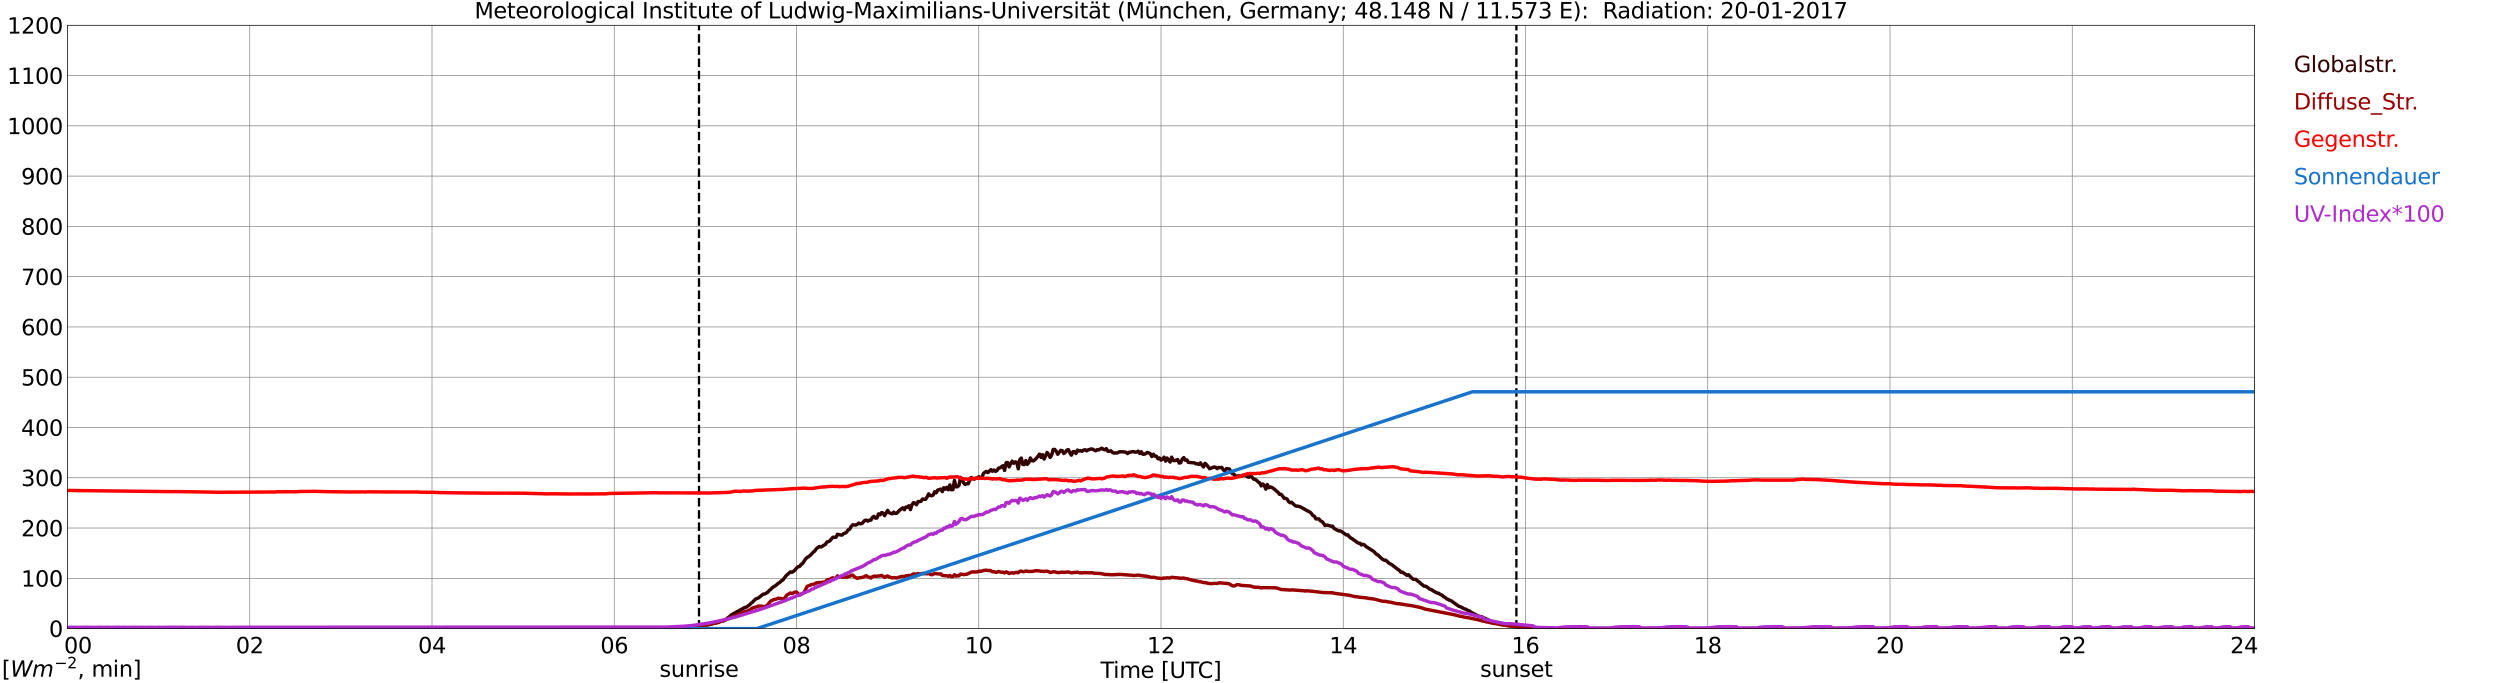 <?xml version="1.0" encoding="utf-8" standalone="no"?>
<!DOCTYPE svg PUBLIC "-//W3C//DTD SVG 1.1//EN"
  "http://www.w3.org/Graphics/SVG/1.1/DTD/svg11.dtd">
<svg xmlns:xlink="http://www.w3.org/1999/xlink" width="1085.4pt" height="296.64pt" viewBox="0 0 1085.4 296.64" xmlns="http://www.w3.org/2000/svg" version="1.1">
 <defs>
  <style type="text/css">*{stroke-linejoin: round; stroke-linecap: butt}</style>
 </defs>
 <g id="figure_1">
  <g id="patch_1">
   <path d="M 0 296.64 
L 1085.4 296.64 
L 1085.4 0 
L 0 0 
z
" style="fill: #ffffff"/>
  </g>
  <g id="axes_1">
   <g id="patch_2">
    <path d="M 29.306 272.909 
L 978.814 272.909 
L 978.814 10.976 
L 29.306 10.976 
z
" style="fill: #ffffff"/>
   </g>
   <g id="patch_3">
    <path d="M 978.814 272.909 
L 978.814 272.909 
L 978.814 10.976 
L 978.814 10.976 
z
" clip-path="url(#paadb253d89)" style="fill: #d3d3d3; opacity: 0.25; stroke: #d3d3d3; stroke-linejoin: miter"/>
   </g>
   <g id="matplotlib.axis_1">
    <g id="xtick_1">
     <g id="line2d_1">
      <path d="M 29.306 272.909 
L 29.306 10.976 
" clip-path="url(#paadb253d89)" style="fill: none; stroke: #808080; stroke-width: 0.3; stroke-linecap: square"/>
     </g>
     <g id="line2d_2"/>
     <g id="text_1">
      <!--    00 -->
      <g transform="translate(18.733 283.627) scale(0.095 -0.095)">
       <defs>
        <path id="DejaVuSans-20" transform="scale(0.016)"/>
        <path id="DejaVuSans-30" d="M 2034 4250 
Q 1547 4250 1301 3770 
Q 1056 3291 1056 2328 
Q 1056 1369 1301 889 
Q 1547 409 2034 409 
Q 2525 409 2770 889 
Q 3016 1369 3016 2328 
Q 3016 3291 2770 3770 
Q 2525 4250 2034 4250 
z
M 2034 4750 
Q 2819 4750 3233 4129 
Q 3647 3509 3647 2328 
Q 3647 1150 3233 529 
Q 2819 -91 2034 -91 
Q 1250 -91 836 529 
Q 422 1150 422 2328 
Q 422 3509 836 4129 
Q 1250 4750 2034 4750 
z
" transform="scale(0.016)"/>
       </defs>
       <use xlink:href="#DejaVuSans-20"/>
       <use xlink:href="#DejaVuSans-20" transform="translate(31.787 0)"/>
       <use xlink:href="#DejaVuSans-20" transform="translate(63.574 0)"/>
       <use xlink:href="#DejaVuSans-30" transform="translate(95.361 0)"/>
       <use xlink:href="#DejaVuSans-30" transform="translate(158.984 0)"/>
      </g>
     </g>
    </g>
    <g id="xtick_2">
     <g id="line2d_3">
      <path d="M 108.431 272.909 
L 108.431 10.976 
" clip-path="url(#paadb253d89)" style="fill: none; stroke: #808080; stroke-width: 0.3; stroke-linecap: square"/>
     </g>
     <g id="line2d_4"/>
     <g id="text_2">
      <!-- 02 -->
      <g transform="translate(102.387 283.627) scale(0.095 -0.095)">
       <defs>
        <path id="DejaVuSans-32" d="M 1228 531 
L 3431 531 
L 3431 0 
L 469 0 
L 469 531 
Q 828 903 1448 1529 
Q 2069 2156 2228 2338 
Q 2531 2678 2651 2914 
Q 2772 3150 2772 3378 
Q 2772 3750 2511 3984 
Q 2250 4219 1831 4219 
Q 1534 4219 1204 4116 
Q 875 4013 500 3803 
L 500 4441 
Q 881 4594 1212 4672 
Q 1544 4750 1819 4750 
Q 2544 4750 2975 4387 
Q 3406 4025 3406 3419 
Q 3406 3131 3298 2873 
Q 3191 2616 2906 2266 
Q 2828 2175 2409 1742 
Q 1991 1309 1228 531 
z
" transform="scale(0.016)"/>
       </defs>
       <use xlink:href="#DejaVuSans-30"/>
       <use xlink:href="#DejaVuSans-32" transform="translate(63.623 0)"/>
      </g>
     </g>
    </g>
    <g id="xtick_3">
     <g id="line2d_5">
      <path d="M 187.557 272.909 
L 187.557 10.976 
" clip-path="url(#paadb253d89)" style="fill: none; stroke: #808080; stroke-width: 0.3; stroke-linecap: square"/>
     </g>
     <g id="line2d_6"/>
     <g id="text_3">
      <!-- 04 -->
      <g transform="translate(181.513 283.627) scale(0.095 -0.095)">
       <defs>
        <path id="DejaVuSans-34" d="M 2419 4116 
L 825 1625 
L 2419 1625 
L 2419 4116 
z
M 2253 4666 
L 3047 4666 
L 3047 1625 
L 3713 1625 
L 3713 1100 
L 3047 1100 
L 3047 0 
L 2419 0 
L 2419 1100 
L 313 1100 
L 313 1709 
L 2253 4666 
z
" transform="scale(0.016)"/>
       </defs>
       <use xlink:href="#DejaVuSans-30"/>
       <use xlink:href="#DejaVuSans-34" transform="translate(63.623 0)"/>
      </g>
     </g>
    </g>
    <g id="xtick_4">
     <g id="line2d_7">
      <path d="M 266.683 272.909 
L 266.683 10.976 
" clip-path="url(#paadb253d89)" style="fill: none; stroke: #808080; stroke-width: 0.3; stroke-linecap: square"/>
     </g>
     <g id="line2d_8"/>
     <g id="text_4">
      <!-- 06 -->
      <g transform="translate(260.638 283.627) scale(0.095 -0.095)">
       <defs>
        <path id="DejaVuSans-36" d="M 2113 2584 
Q 1688 2584 1439 2293 
Q 1191 2003 1191 1497 
Q 1191 994 1439 701 
Q 1688 409 2113 409 
Q 2538 409 2786 701 
Q 3034 994 3034 1497 
Q 3034 2003 2786 2293 
Q 2538 2584 2113 2584 
z
M 3366 4563 
L 3366 3988 
Q 3128 4100 2886 4159 
Q 2644 4219 2406 4219 
Q 1781 4219 1451 3797 
Q 1122 3375 1075 2522 
Q 1259 2794 1537 2939 
Q 1816 3084 2150 3084 
Q 2853 3084 3261 2657 
Q 3669 2231 3669 1497 
Q 3669 778 3244 343 
Q 2819 -91 2113 -91 
Q 1303 -91 875 529 
Q 447 1150 447 2328 
Q 447 3434 972 4092 
Q 1497 4750 2381 4750 
Q 2619 4750 2861 4703 
Q 3103 4656 3366 4563 
z
" transform="scale(0.016)"/>
       </defs>
       <use xlink:href="#DejaVuSans-30"/>
       <use xlink:href="#DejaVuSans-36" transform="translate(63.623 0)"/>
      </g>
     </g>
    </g>
    <g id="xtick_5">
     <g id="line2d_9">
      <path d="M 345.808 272.909 
L 345.808 10.976 
" clip-path="url(#paadb253d89)" style="fill: none; stroke: #808080; stroke-width: 0.3; stroke-linecap: square"/>
     </g>
     <g id="line2d_10"/>
     <g id="text_5">
      <!-- 08 -->
      <g transform="translate(339.764 283.627) scale(0.095 -0.095)">
       <defs>
        <path id="DejaVuSans-38" d="M 2034 2216 
Q 1584 2216 1326 1975 
Q 1069 1734 1069 1313 
Q 1069 891 1326 650 
Q 1584 409 2034 409 
Q 2484 409 2743 651 
Q 3003 894 3003 1313 
Q 3003 1734 2745 1975 
Q 2488 2216 2034 2216 
z
M 1403 2484 
Q 997 2584 770 2862 
Q 544 3141 544 3541 
Q 544 4100 942 4425 
Q 1341 4750 2034 4750 
Q 2731 4750 3128 4425 
Q 3525 4100 3525 3541 
Q 3525 3141 3298 2862 
Q 3072 2584 2669 2484 
Q 3125 2378 3379 2068 
Q 3634 1759 3634 1313 
Q 3634 634 3220 271 
Q 2806 -91 2034 -91 
Q 1263 -91 848 271 
Q 434 634 434 1313 
Q 434 1759 690 2068 
Q 947 2378 1403 2484 
z
M 1172 3481 
Q 1172 3119 1398 2916 
Q 1625 2713 2034 2713 
Q 2441 2713 2670 2916 
Q 2900 3119 2900 3481 
Q 2900 3844 2670 4047 
Q 2441 4250 2034 4250 
Q 1625 4250 1398 4047 
Q 1172 3844 1172 3481 
z
" transform="scale(0.016)"/>
       </defs>
       <use xlink:href="#DejaVuSans-30"/>
       <use xlink:href="#DejaVuSans-38" transform="translate(63.623 0)"/>
      </g>
     </g>
    </g>
    <g id="xtick_6">
     <g id="line2d_11">
      <path d="M 424.934 272.909 
L 424.934 10.976 
" clip-path="url(#paadb253d89)" style="fill: none; stroke: #808080; stroke-width: 0.3; stroke-linecap: square"/>
     </g>
     <g id="line2d_12"/>
     <g id="text_6">
      <!-- 10 -->
      <g transform="translate(418.89 283.627) scale(0.095 -0.095)">
       <defs>
        <path id="DejaVuSans-31" d="M 794 531 
L 1825 531 
L 1825 4091 
L 703 3866 
L 703 4441 
L 1819 4666 
L 2450 4666 
L 2450 531 
L 3481 531 
L 3481 0 
L 794 0 
L 794 531 
z
" transform="scale(0.016)"/>
       </defs>
       <use xlink:href="#DejaVuSans-31"/>
       <use xlink:href="#DejaVuSans-30" transform="translate(63.623 0)"/>
      </g>
     </g>
    </g>
    <g id="xtick_7">
     <g id="line2d_13">
      <path d="M 504.06 272.909 
L 504.06 10.976 
" clip-path="url(#paadb253d89)" style="fill: none; stroke: #808080; stroke-width: 0.3; stroke-linecap: square"/>
     </g>
     <g id="line2d_14"/>
     <g id="text_7">
      <!-- 12 -->
      <g transform="translate(498.015 283.627) scale(0.095 -0.095)">
       <use xlink:href="#DejaVuSans-31"/>
       <use xlink:href="#DejaVuSans-32" transform="translate(63.623 0)"/>
      </g>
     </g>
    </g>
    <g id="xtick_8">
     <g id="line2d_15">
      <path d="M 583.185 272.909 
L 583.185 10.976 
" clip-path="url(#paadb253d89)" style="fill: none; stroke: #808080; stroke-width: 0.3; stroke-linecap: square"/>
     </g>
     <g id="line2d_16"/>
     <g id="text_8">
      <!-- 14 -->
      <g transform="translate(577.141 283.627) scale(0.095 -0.095)">
       <use xlink:href="#DejaVuSans-31"/>
       <use xlink:href="#DejaVuSans-34" transform="translate(63.623 0)"/>
      </g>
     </g>
    </g>
    <g id="xtick_9">
     <g id="line2d_17">
      <path d="M 662.311 272.909 
L 662.311 10.976 
" clip-path="url(#paadb253d89)" style="fill: none; stroke: #808080; stroke-width: 0.3; stroke-linecap: square"/>
     </g>
     <g id="line2d_18"/>
     <g id="text_9">
      <!-- 16 -->
      <g transform="translate(656.267 283.627) scale(0.095 -0.095)">
       <use xlink:href="#DejaVuSans-31"/>
       <use xlink:href="#DejaVuSans-36" transform="translate(63.623 0)"/>
      </g>
     </g>
    </g>
    <g id="xtick_10">
     <g id="line2d_19">
      <path d="M 741.437 272.909 
L 741.437 10.976 
" clip-path="url(#paadb253d89)" style="fill: none; stroke: #808080; stroke-width: 0.3; stroke-linecap: square"/>
     </g>
     <g id="line2d_20"/>
     <g id="text_10">
      <!-- 18 -->
      <g transform="translate(735.392 283.627) scale(0.095 -0.095)">
       <use xlink:href="#DejaVuSans-31"/>
       <use xlink:href="#DejaVuSans-38" transform="translate(63.623 0)"/>
      </g>
     </g>
    </g>
    <g id="xtick_11">
     <g id="line2d_21">
      <path d="M 820.562 272.909 
L 820.562 10.976 
" clip-path="url(#paadb253d89)" style="fill: none; stroke: #808080; stroke-width: 0.3; stroke-linecap: square"/>
     </g>
     <g id="line2d_22"/>
     <g id="text_11">
      <!-- 20 -->
      <g transform="translate(814.518 283.627) scale(0.095 -0.095)">
       <use xlink:href="#DejaVuSans-32"/>
       <use xlink:href="#DejaVuSans-30" transform="translate(63.623 0)"/>
      </g>
     </g>
    </g>
    <g id="xtick_12">
     <g id="line2d_23">
      <path d="M 899.688 272.909 
L 899.688 10.976 
" clip-path="url(#paadb253d89)" style="fill: none; stroke: #808080; stroke-width: 0.3; stroke-linecap: square"/>
     </g>
     <g id="line2d_24"/>
     <g id="text_12">
      <!-- 22 -->
      <g transform="translate(893.644 283.627) scale(0.095 -0.095)">
       <use xlink:href="#DejaVuSans-32"/>
       <use xlink:href="#DejaVuSans-32" transform="translate(63.623 0)"/>
      </g>
     </g>
    </g>
    <g id="xtick_13">
     <g id="line2d_25">
      <path d="M 978.814 272.909 
L 978.814 10.976 
" clip-path="url(#paadb253d89)" style="fill: none; stroke: #808080; stroke-width: 0.3; stroke-linecap: square"/>
     </g>
     <g id="line2d_26"/>
     <g id="text_13">
      <!-- 24    -->
      <g transform="translate(968.241 283.627) scale(0.095 -0.095)">
       <use xlink:href="#DejaVuSans-32"/>
       <use xlink:href="#DejaVuSans-34" transform="translate(63.623 0)"/>
       <use xlink:href="#DejaVuSans-20" transform="translate(127.246 0)"/>
       <use xlink:href="#DejaVuSans-20" transform="translate(159.033 0)"/>
       <use xlink:href="#DejaVuSans-20" transform="translate(190.82 0)"/>
      </g>
     </g>
    </g>
    <g id="text_14">
     <!-- Time [UTC] -->
     <g transform="translate(477.806 294.322) scale(0.095 -0.095)">
      <defs>
       <path id="DejaVuSans-54" d="M -19 4666 
L 3928 4666 
L 3928 4134 
L 2272 4134 
L 2272 0 
L 1638 0 
L 1638 4134 
L -19 4134 
L -19 4666 
z
" transform="scale(0.016)"/>
       <path id="DejaVuSans-69" d="M 603 3500 
L 1178 3500 
L 1178 0 
L 603 0 
L 603 3500 
z
M 603 4863 
L 1178 4863 
L 1178 4134 
L 603 4134 
L 603 4863 
z
" transform="scale(0.016)"/>
       <path id="DejaVuSans-6d" d="M 3328 2828 
Q 3544 3216 3844 3400 
Q 4144 3584 4550 3584 
Q 5097 3584 5394 3201 
Q 5691 2819 5691 2113 
L 5691 0 
L 5113 0 
L 5113 2094 
Q 5113 2597 4934 2840 
Q 4756 3084 4391 3084 
Q 3944 3084 3684 2787 
Q 3425 2491 3425 1978 
L 3425 0 
L 2847 0 
L 2847 2094 
Q 2847 2600 2669 2842 
Q 2491 3084 2119 3084 
Q 1678 3084 1418 2786 
Q 1159 2488 1159 1978 
L 1159 0 
L 581 0 
L 581 3500 
L 1159 3500 
L 1159 2956 
Q 1356 3278 1631 3431 
Q 1906 3584 2284 3584 
Q 2666 3584 2933 3390 
Q 3200 3197 3328 2828 
z
" transform="scale(0.016)"/>
       <path id="DejaVuSans-65" d="M 3597 1894 
L 3597 1613 
L 953 1613 
Q 991 1019 1311 708 
Q 1631 397 2203 397 
Q 2534 397 2845 478 
Q 3156 559 3463 722 
L 3463 178 
Q 3153 47 2828 -22 
Q 2503 -91 2169 -91 
Q 1331 -91 842 396 
Q 353 884 353 1716 
Q 353 2575 817 3079 
Q 1281 3584 2069 3584 
Q 2775 3584 3186 3129 
Q 3597 2675 3597 1894 
z
M 3022 2063 
Q 3016 2534 2758 2815 
Q 2500 3097 2075 3097 
Q 1594 3097 1305 2825 
Q 1016 2553 972 2059 
L 3022 2063 
z
" transform="scale(0.016)"/>
       <path id="DejaVuSans-5b" d="M 550 4863 
L 1875 4863 
L 1875 4416 
L 1125 4416 
L 1125 -397 
L 1875 -397 
L 1875 -844 
L 550 -844 
L 550 4863 
z
" transform="scale(0.016)"/>
       <path id="DejaVuSans-55" d="M 556 4666 
L 1191 4666 
L 1191 1831 
Q 1191 1081 1462 751 
Q 1734 422 2344 422 
Q 2950 422 3222 751 
Q 3494 1081 3494 1831 
L 3494 4666 
L 4128 4666 
L 4128 1753 
Q 4128 841 3676 375 
Q 3225 -91 2344 -91 
Q 1459 -91 1007 375 
Q 556 841 556 1753 
L 556 4666 
z
" transform="scale(0.016)"/>
       <path id="DejaVuSans-43" d="M 4122 4306 
L 4122 3641 
Q 3803 3938 3442 4084 
Q 3081 4231 2675 4231 
Q 1875 4231 1450 3742 
Q 1025 3253 1025 2328 
Q 1025 1406 1450 917 
Q 1875 428 2675 428 
Q 3081 428 3442 575 
Q 3803 722 4122 1019 
L 4122 359 
Q 3791 134 3420 21 
Q 3050 -91 2638 -91 
Q 1578 -91 968 557 
Q 359 1206 359 2328 
Q 359 3453 968 4101 
Q 1578 4750 2638 4750 
Q 3056 4750 3426 4639 
Q 3797 4528 4122 4306 
z
" transform="scale(0.016)"/>
       <path id="DejaVuSans-5d" d="M 1947 4863 
L 1947 -844 
L 622 -844 
L 622 -397 
L 1369 -397 
L 1369 4416 
L 622 4416 
L 622 4863 
L 1947 4863 
z
" transform="scale(0.016)"/>
      </defs>
      <use xlink:href="#DejaVuSans-54"/>
      <use xlink:href="#DejaVuSans-69" transform="translate(57.959 0)"/>
      <use xlink:href="#DejaVuSans-6d" transform="translate(85.742 0)"/>
      <use xlink:href="#DejaVuSans-65" transform="translate(183.154 0)"/>
      <use xlink:href="#DejaVuSans-20" transform="translate(244.678 0)"/>
      <use xlink:href="#DejaVuSans-5b" transform="translate(276.465 0)"/>
      <use xlink:href="#DejaVuSans-55" transform="translate(315.479 0)"/>
      <use xlink:href="#DejaVuSans-54" transform="translate(388.672 0)"/>
      <use xlink:href="#DejaVuSans-43" transform="translate(443.881 0)"/>
      <use xlink:href="#DejaVuSans-5d" transform="translate(513.705 0)"/>
     </g>
    </g>
   </g>
   <g id="matplotlib.axis_2">
    <g id="ytick_1">
     <g id="line2d_27">
      <path d="M 29.306 272.909 
L 978.814 272.909 
" clip-path="url(#paadb253d89)" style="fill: none; stroke: #808080; stroke-width: 0.3; stroke-linecap: square"/>
     </g>
     <g id="line2d_28"/>
     <g id="text_15">
      <!-- 0 -->
      <g transform="translate(21.261 276.518) scale(0.095 -0.095)">
       <use xlink:href="#DejaVuSans-30"/>
      </g>
     </g>
    </g>
    <g id="ytick_2">
     <g id="line2d_29">
      <path d="M 29.306 251.081 
L 978.814 251.081 
" clip-path="url(#paadb253d89)" style="fill: none; stroke: #808080; stroke-width: 0.3; stroke-linecap: square"/>
     </g>
     <g id="line2d_30"/>
     <g id="text_16">
      <!-- 100 -->
      <g transform="translate(9.173 254.69) scale(0.095 -0.095)">
       <use xlink:href="#DejaVuSans-31"/>
       <use xlink:href="#DejaVuSans-30" transform="translate(63.623 0)"/>
       <use xlink:href="#DejaVuSans-30" transform="translate(127.246 0)"/>
      </g>
     </g>
    </g>
    <g id="ytick_3">
     <g id="line2d_31">
      <path d="M 29.306 229.253 
L 978.814 229.253 
" clip-path="url(#paadb253d89)" style="fill: none; stroke: #808080; stroke-width: 0.3; stroke-linecap: square"/>
     </g>
     <g id="line2d_32"/>
     <g id="text_17">
      <!-- 200 -->
      <g transform="translate(9.173 232.863) scale(0.095 -0.095)">
       <use xlink:href="#DejaVuSans-32"/>
       <use xlink:href="#DejaVuSans-30" transform="translate(63.623 0)"/>
       <use xlink:href="#DejaVuSans-30" transform="translate(127.246 0)"/>
      </g>
     </g>
    </g>
    <g id="ytick_4">
     <g id="line2d_33">
      <path d="M 29.306 207.426 
L 978.814 207.426 
" clip-path="url(#paadb253d89)" style="fill: none; stroke: #808080; stroke-width: 0.3; stroke-linecap: square"/>
     </g>
     <g id="line2d_34"/>
     <g id="text_18">
      <!-- 300 -->
      <g transform="translate(9.173 211.035) scale(0.095 -0.095)">
       <defs>
        <path id="DejaVuSans-33" d="M 2597 2516 
Q 3050 2419 3304 2112 
Q 3559 1806 3559 1356 
Q 3559 666 3084 287 
Q 2609 -91 1734 -91 
Q 1441 -91 1130 -33 
Q 819 25 488 141 
L 488 750 
Q 750 597 1062 519 
Q 1375 441 1716 441 
Q 2309 441 2620 675 
Q 2931 909 2931 1356 
Q 2931 1769 2642 2001 
Q 2353 2234 1838 2234 
L 1294 2234 
L 1294 2753 
L 1863 2753 
Q 2328 2753 2575 2939 
Q 2822 3125 2822 3475 
Q 2822 3834 2567 4026 
Q 2313 4219 1838 4219 
Q 1578 4219 1281 4162 
Q 984 4106 628 3988 
L 628 4550 
Q 988 4650 1302 4700 
Q 1616 4750 1894 4750 
Q 2613 4750 3031 4423 
Q 3450 4097 3450 3541 
Q 3450 3153 3228 2886 
Q 3006 2619 2597 2516 
z
" transform="scale(0.016)"/>
       </defs>
       <use xlink:href="#DejaVuSans-33"/>
       <use xlink:href="#DejaVuSans-30" transform="translate(63.623 0)"/>
       <use xlink:href="#DejaVuSans-30" transform="translate(127.246 0)"/>
      </g>
     </g>
    </g>
    <g id="ytick_5">
     <g id="line2d_35">
      <path d="M 29.306 185.598 
L 978.814 185.598 
" clip-path="url(#paadb253d89)" style="fill: none; stroke: #808080; stroke-width: 0.3; stroke-linecap: square"/>
     </g>
     <g id="line2d_36"/>
     <g id="text_19">
      <!-- 400 -->
      <g transform="translate(9.173 189.207) scale(0.095 -0.095)">
       <use xlink:href="#DejaVuSans-34"/>
       <use xlink:href="#DejaVuSans-30" transform="translate(63.623 0)"/>
       <use xlink:href="#DejaVuSans-30" transform="translate(127.246 0)"/>
      </g>
     </g>
    </g>
    <g id="ytick_6">
     <g id="line2d_37">
      <path d="M 29.306 163.77 
L 978.814 163.77 
" clip-path="url(#paadb253d89)" style="fill: none; stroke: #808080; stroke-width: 0.3; stroke-linecap: square"/>
     </g>
     <g id="line2d_38"/>
     <g id="text_20">
      <!-- 500 -->
      <g transform="translate(9.173 167.379) scale(0.095 -0.095)">
       <defs>
        <path id="DejaVuSans-35" d="M 691 4666 
L 3169 4666 
L 3169 4134 
L 1269 4134 
L 1269 2991 
Q 1406 3038 1543 3061 
Q 1681 3084 1819 3084 
Q 2600 3084 3056 2656 
Q 3513 2228 3513 1497 
Q 3513 744 3044 326 
Q 2575 -91 1722 -91 
Q 1428 -91 1123 -41 
Q 819 9 494 109 
L 494 744 
Q 775 591 1075 516 
Q 1375 441 1709 441 
Q 2250 441 2565 725 
Q 2881 1009 2881 1497 
Q 2881 1984 2565 2268 
Q 2250 2553 1709 2553 
Q 1456 2553 1204 2497 
Q 953 2441 691 2322 
L 691 4666 
z
" transform="scale(0.016)"/>
       </defs>
       <use xlink:href="#DejaVuSans-35"/>
       <use xlink:href="#DejaVuSans-30" transform="translate(63.623 0)"/>
       <use xlink:href="#DejaVuSans-30" transform="translate(127.246 0)"/>
      </g>
     </g>
    </g>
    <g id="ytick_7">
     <g id="line2d_39">
      <path d="M 29.306 141.942 
L 978.814 141.942 
" clip-path="url(#paadb253d89)" style="fill: none; stroke: #808080; stroke-width: 0.3; stroke-linecap: square"/>
     </g>
     <g id="line2d_40"/>
     <g id="text_21">
      <!-- 600 -->
      <g transform="translate(9.173 145.551) scale(0.095 -0.095)">
       <use xlink:href="#DejaVuSans-36"/>
       <use xlink:href="#DejaVuSans-30" transform="translate(63.623 0)"/>
       <use xlink:href="#DejaVuSans-30" transform="translate(127.246 0)"/>
      </g>
     </g>
    </g>
    <g id="ytick_8">
     <g id="line2d_41">
      <path d="M 29.306 120.114 
L 978.814 120.114 
" clip-path="url(#paadb253d89)" style="fill: none; stroke: #808080; stroke-width: 0.3; stroke-linecap: square"/>
     </g>
     <g id="line2d_42"/>
     <g id="text_22">
      <!-- 700 -->
      <g transform="translate(9.173 123.724) scale(0.095 -0.095)">
       <defs>
        <path id="DejaVuSans-37" d="M 525 4666 
L 3525 4666 
L 3525 4397 
L 1831 0 
L 1172 0 
L 2766 4134 
L 525 4134 
L 525 4666 
z
" transform="scale(0.016)"/>
       </defs>
       <use xlink:href="#DejaVuSans-37"/>
       <use xlink:href="#DejaVuSans-30" transform="translate(63.623 0)"/>
       <use xlink:href="#DejaVuSans-30" transform="translate(127.246 0)"/>
      </g>
     </g>
    </g>
    <g id="ytick_9">
     <g id="line2d_43">
      <path d="M 29.306 98.287 
L 978.814 98.287 
" clip-path="url(#paadb253d89)" style="fill: none; stroke: #808080; stroke-width: 0.3; stroke-linecap: square"/>
     </g>
     <g id="line2d_44"/>
     <g id="text_23">
      <!-- 800 -->
      <g transform="translate(9.173 101.896) scale(0.095 -0.095)">
       <use xlink:href="#DejaVuSans-38"/>
       <use xlink:href="#DejaVuSans-30" transform="translate(63.623 0)"/>
       <use xlink:href="#DejaVuSans-30" transform="translate(127.246 0)"/>
      </g>
     </g>
    </g>
    <g id="ytick_10">
     <g id="line2d_45">
      <path d="M 29.306 76.459 
L 978.814 76.459 
" clip-path="url(#paadb253d89)" style="fill: none; stroke: #808080; stroke-width: 0.3; stroke-linecap: square"/>
     </g>
     <g id="line2d_46"/>
     <g id="text_24">
      <!-- 900 -->
      <g transform="translate(9.173 80.068) scale(0.095 -0.095)">
       <defs>
        <path id="DejaVuSans-39" d="M 703 97 
L 703 672 
Q 941 559 1184 500 
Q 1428 441 1663 441 
Q 2288 441 2617 861 
Q 2947 1281 2994 2138 
Q 2813 1869 2534 1725 
Q 2256 1581 1919 1581 
Q 1219 1581 811 2004 
Q 403 2428 403 3163 
Q 403 3881 828 4315 
Q 1253 4750 1959 4750 
Q 2769 4750 3195 4129 
Q 3622 3509 3622 2328 
Q 3622 1225 3098 567 
Q 2575 -91 1691 -91 
Q 1453 -91 1209 -44 
Q 966 3 703 97 
z
M 1959 2075 
Q 2384 2075 2632 2365 
Q 2881 2656 2881 3163 
Q 2881 3666 2632 3958 
Q 2384 4250 1959 4250 
Q 1534 4250 1286 3958 
Q 1038 3666 1038 3163 
Q 1038 2656 1286 2365 
Q 1534 2075 1959 2075 
z
" transform="scale(0.016)"/>
       </defs>
       <use xlink:href="#DejaVuSans-39"/>
       <use xlink:href="#DejaVuSans-30" transform="translate(63.623 0)"/>
       <use xlink:href="#DejaVuSans-30" transform="translate(127.246 0)"/>
      </g>
     </g>
    </g>
    <g id="ytick_11">
     <g id="line2d_47">
      <path d="M 29.306 54.631 
L 978.814 54.631 
" clip-path="url(#paadb253d89)" style="fill: none; stroke: #808080; stroke-width: 0.3; stroke-linecap: square"/>
     </g>
     <g id="line2d_48"/>
     <g id="text_25">
      <!-- 1000 -->
      <g transform="translate(3.128 58.24) scale(0.095 -0.095)">
       <use xlink:href="#DejaVuSans-31"/>
       <use xlink:href="#DejaVuSans-30" transform="translate(63.623 0)"/>
       <use xlink:href="#DejaVuSans-30" transform="translate(127.246 0)"/>
       <use xlink:href="#DejaVuSans-30" transform="translate(190.869 0)"/>
      </g>
     </g>
    </g>
    <g id="ytick_12">
     <g id="line2d_49">
      <path d="M 29.306 32.803 
L 978.814 32.803 
" clip-path="url(#paadb253d89)" style="fill: none; stroke: #808080; stroke-width: 0.3; stroke-linecap: square"/>
     </g>
     <g id="line2d_50"/>
     <g id="text_26">
      <!-- 1100 -->
      <g transform="translate(3.128 36.413) scale(0.095 -0.095)">
       <use xlink:href="#DejaVuSans-31"/>
       <use xlink:href="#DejaVuSans-31" transform="translate(63.623 0)"/>
       <use xlink:href="#DejaVuSans-30" transform="translate(127.246 0)"/>
       <use xlink:href="#DejaVuSans-30" transform="translate(190.869 0)"/>
      </g>
     </g>
    </g>
    <g id="ytick_13">
     <g id="line2d_51">
      <path d="M 29.306 10.976 
L 978.814 10.976 
" clip-path="url(#paadb253d89)" style="fill: none; stroke: #808080; stroke-width: 0.3; stroke-linecap: square"/>
     </g>
     <g id="line2d_52"/>
     <g id="text_27">
      <!-- 1200 -->
      <g transform="translate(3.128 14.585) scale(0.095 -0.095)">
       <use xlink:href="#DejaVuSans-31"/>
       <use xlink:href="#DejaVuSans-32" transform="translate(63.623 0)"/>
       <use xlink:href="#DejaVuSans-30" transform="translate(127.246 0)"/>
       <use xlink:href="#DejaVuSans-30" transform="translate(190.869 0)"/>
      </g>
     </g>
    </g>
   </g>
   <g id="line2d_53">
    <path d="M 303.476 272.909 
L 303.476 10.976 
" clip-path="url(#paadb253d89)" style="fill: none; stroke-dasharray: 3.7,1.6; stroke-dashoffset: 0; stroke: #000000"/>
   </g>
   <g id="line2d_54">
    <path d="M 658.355 272.909 
L 658.355 10.976 
" clip-path="url(#paadb253d89)" style="fill: none; stroke-dasharray: 3.7,1.6; stroke-dashoffset: 0; stroke: #000000"/>
   </g>
   <g id="line2d_55">
    <path d="M 29.306 272.909 
L 295.036 272.909 
L 295.696 272.512 
L 296.355 272.54 
L 297.014 272.333 
L 297.674 272.481 
L 298.333 272.274 
L 299.652 272.274 
L 302.289 271.948 
L 303.608 271.859 
L 305.586 271.652 
L 307.564 271.147 
L 308.224 271.088 
L 309.543 270.704 
L 311.521 270.289 
L 313.499 269.608 
L 314.158 269.578 
L 314.818 269.163 
L 316.136 268.126 
L 316.796 267.653 
L 317.455 267.002 
L 323.39 263.715 
L 324.049 263.595 
L 325.368 262.648 
L 326.027 261.967 
L 326.686 261.465 
L 328.005 260.1 
L 329.324 259.568 
L 331.302 257.968 
L 331.961 257.909 
L 333.28 257.169 
L 333.94 256.398 
L 334.599 255.896 
L 335.258 255.215 
L 335.918 254.711 
L 336.577 254.355 
L 337.236 253.851 
L 337.896 253.201 
L 338.555 252.875 
L 339.215 252.194 
L 339.874 251.838 
L 341.193 250.062 
L 343.171 248.285 
L 343.83 248.462 
L 344.49 248.078 
L 345.149 247.484 
L 345.808 246.685 
L 346.468 246.063 
L 347.127 245.945 
L 347.787 245.085 
L 348.446 244.67 
L 349.765 242.656 
L 350.424 242.036 
L 351.083 241.68 
L 351.743 241.147 
L 353.062 239.755 
L 353.721 239.25 
L 354.38 238.273 
L 355.699 237.266 
L 356.359 237.504 
L 358.337 236.378 
L 358.996 235.341 
L 359.655 235.164 
L 360.315 234.778 
L 361.634 233.239 
L 362.293 233.298 
L 362.952 233.239 
L 363.612 231.964 
L 364.93 232.261 
L 365.59 232.32 
L 366.249 231.67 
L 366.909 231.491 
L 367.568 231.017 
L 368.227 230.039 
L 368.887 229.773 
L 369.546 228.529 
L 370.206 227.848 
L 371.524 227.968 
L 372.184 227.64 
L 372.843 227.108 
L 373.502 227.404 
L 374.162 227.315 
L 375.481 225.922 
L 376.14 225.835 
L 376.799 226.25 
L 377.459 225.804 
L 378.118 225.804 
L 378.777 224.65 
L 379.437 224.205 
L 380.096 224.947 
L 380.756 224.886 
L 381.415 223.109 
L 382.074 223.523 
L 382.734 222.576 
L 383.393 222.725 
L 384.053 223.879 
L 385.371 221.598 
L 386.031 222.607 
L 387.349 223.109 
L 388.009 222.338 
L 388.668 222.901 
L 389.328 222.814 
L 390.646 221.45 
L 391.965 220.474 
L 392.624 221.304 
L 393.284 220.147 
L 393.943 220.208 
L 394.603 219.586 
L 395.262 221.242 
L 395.921 219.23 
L 396.581 218.252 
L 397.24 218.429 
L 397.899 219.14 
L 398.559 217.778 
L 399.218 217.778 
L 399.878 217.63 
L 400.537 216.652 
L 401.856 216.772 
L 402.515 215.794 
L 403.175 214.432 
L 403.834 215.142 
L 404.493 215.231 
L 405.153 214.934 
L 405.812 213.485 
L 406.471 213.959 
L 407.131 212.773 
L 408.45 212.359 
L 409.109 213.424 
L 409.768 211.737 
L 410.428 212.387 
L 411.087 211.56 
L 411.746 212.655 
L 412.406 210.523 
L 413.065 212.655 
L 413.725 212.566 
L 414.384 208.567 
L 415.043 211.352 
L 415.703 211.322 
L 416.362 210.73 
L 417.022 207.295 
L 417.681 207.827 
L 418.34 209.634 
L 419 210.316 
L 419.659 210.019 
L 420.318 210.049 
L 421.637 207.323 
L 422.956 208.035 
L 423.615 207.62 
L 424.275 207.53 
L 424.934 206.998 
L 426.253 207.53 
L 426.912 205.695 
L 427.572 205.042 
L 428.231 204.688 
L 428.89 205.19 
L 430.209 203.918 
L 430.869 204.599 
L 431.528 204.066 
L 432.187 204.658 
L 432.847 204.302 
L 433.506 203.237 
L 434.165 203.119 
L 435.484 202.2 
L 436.144 204.243 
L 436.803 200.925 
L 437.462 200.807 
L 438.122 202.704 
L 438.781 201.281 
L 439.44 200.216 
L 440.1 201.133 
L 440.759 200.541 
L 441.419 200.718 
L 442.078 203.531 
L 442.737 199.594 
L 443.397 198.882 
L 444.056 201.637 
L 444.716 201.696 
L 445.375 199.95 
L 446.034 201.578 
L 446.694 200.779 
L 447.353 198.854 
L 448.012 200.008 
L 448.672 200.126 
L 449.331 199.622 
L 449.991 198.913 
L 451.309 197.195 
L 451.969 198.557 
L 452.628 197.402 
L 453.287 199.297 
L 454.606 196.455 
L 455.266 197.372 
L 455.925 198.587 
L 456.584 197.579 
L 457.244 195.152 
L 457.903 195.121 
L 458.563 195.892 
L 459.222 197.223 
L 460.541 195.536 
L 461.2 195.654 
L 461.859 196.87 
L 462.519 196.394 
L 463.178 195.418 
L 463.838 195.211 
L 464.497 196.601 
L 465.156 197.61 
L 465.816 196.127 
L 466.475 196.069 
L 467.134 196.898 
L 467.794 195.418 
L 468.453 195.833 
L 469.113 195.654 
L 469.772 195.92 
L 470.431 195.446 
L 471.091 195.239 
L 471.75 195.743 
L 472.409 195.329 
L 473.728 194.914 
L 474.388 195.032 
L 475.706 195.713 
L 476.366 195.239 
L 477.025 195.329 
L 478.344 194.589 
L 479.003 195.062 
L 479.663 195.298 
L 480.322 194.796 
L 480.981 195.892 
L 481.641 195.892 
L 482.3 195.743 
L 482.96 196.394 
L 483.619 196.721 
L 484.278 196.632 
L 484.938 196.691 
L 485.597 196.335 
L 486.256 196.127 
L 486.916 196.186 
L 487.575 196.127 
L 488.894 196.365 
L 489.553 196.929 
L 490.213 196.335 
L 490.872 196.335 
L 491.532 196.069 
L 492.191 196.099 
L 492.85 196.306 
L 493.51 196.248 
L 494.169 195.892 
L 494.828 196.87 
L 495.488 196.127 
L 496.147 197.195 
L 496.807 197.195 
L 497.466 196.898 
L 498.125 196.424 
L 498.785 196.632 
L 499.444 197.046 
L 500.103 198.201 
L 500.763 197.223 
L 501.422 198.053 
L 502.082 198.083 
L 502.741 199.179 
L 503.4 198.823 
L 504.06 199.742 
L 504.719 199.356 
L 505.379 198.498 
L 506.038 200.185 
L 506.697 198.854 
L 508.016 200.6 
L 508.675 198.498 
L 509.335 199.86 
L 509.994 200.037 
L 511.313 199.504 
L 511.972 201.045 
L 512.632 200.866 
L 513.291 199.297 
L 513.95 198.675 
L 514.61 199.801 
L 515.269 199.653 
L 515.929 200.748 
L 518.566 200.956 
L 519.226 201.37 
L 519.885 201.37 
L 520.544 201.637 
L 521.204 200.956 
L 521.863 201.993 
L 522.522 202.733 
L 523.182 201.163 
L 523.841 201.755 
L 525.16 203.503 
L 527.138 202.733 
L 527.797 202.912 
L 528.457 203.473 
L 529.116 202.97 
L 529.776 203.029 
L 530.435 202.912 
L 531.094 203.977 
L 531.754 204.45 
L 532.413 203.503 
L 533.073 203.503 
L 533.732 203.621 
L 535.051 205.725 
L 535.71 205.812 
L 536.369 206.701 
L 537.688 206.642 
L 538.348 206.642 
L 539.007 206.76 
L 539.666 206.258 
L 540.326 206.524 
L 540.985 206.258 
L 541.644 207.057 
L 542.304 207.175 
L 542.963 206.552 
L 543.623 207.205 
L 544.282 208.035 
L 544.941 208.124 
L 545.601 208.567 
L 546.26 209.279 
L 546.919 209.663 
L 547.579 210.966 
L 548.238 210.137 
L 548.898 210.73 
L 549.557 212.359 
L 550.216 210.374 
L 550.876 211.737 
L 551.535 211.411 
L 552.195 211.619 
L 553.513 212.535 
L 554.173 213.216 
L 554.832 213.69 
L 555.491 214.609 
L 556.151 214.581 
L 556.81 215.29 
L 557.47 216.299 
L 558.129 216.357 
L 558.788 216.652 
L 559.448 217.778 
L 560.107 218.283 
L 560.766 218.075 
L 562.085 219.348 
L 562.745 219.763 
L 563.404 219.732 
L 564.723 220.118 
L 566.701 221.273 
L 568.02 221.985 
L 568.679 222.279 
L 569.338 222.901 
L 569.998 223.82 
L 570.657 224.146 
L 571.317 225.272 
L 572.635 225.331 
L 573.295 226.13 
L 573.954 226.457 
L 574.613 227.167 
L 575.273 228.144 
L 575.932 227.968 
L 576.592 228.055 
L 577.91 228.441 
L 578.57 228.47 
L 579.229 229.448 
L 581.207 230.513 
L 581.867 230.484 
L 582.526 230.81 
L 584.504 232.261 
L 585.164 232.202 
L 585.823 233.032 
L 586.482 233.595 
L 587.142 233.92 
L 587.801 234.483 
L 588.46 234.867 
L 589.12 235.431 
L 589.779 235.815 
L 590.439 235.845 
L 591.098 236.616 
L 591.757 236.319 
L 592.417 236.616 
L 593.076 237.297 
L 595.714 238.954 
L 596.373 239.368 
L 597.692 240.702 
L 598.351 240.999 
L 599.011 241.739 
L 600.329 242.893 
L 600.989 243.219 
L 601.648 243.219 
L 602.967 244.434 
L 604.286 245.203 
L 605.604 246.211 
L 606.923 247.248 
L 607.582 247.632 
L 608.242 248.462 
L 608.901 248.403 
L 610.879 249.795 
L 611.539 249.527 
L 612.858 250.92 
L 613.517 251.452 
L 614.836 251.601 
L 615.495 252.282 
L 616.154 252.668 
L 616.814 253.349 
L 617.473 253.823 
L 618.133 254.445 
L 618.792 254.473 
L 619.451 254.77 
L 620.77 255.807 
L 621.429 255.984 
L 622.748 256.872 
L 624.067 257.494 
L 624.726 257.642 
L 625.386 258.147 
L 626.045 258.382 
L 626.705 259.035 
L 627.364 259.332 
L 628.023 259.982 
L 628.683 260.22 
L 629.342 260.604 
L 630.001 260.812 
L 632.639 262.707 
L 633.298 263.18 
L 634.617 263.656 
L 635.276 264.13 
L 636.595 264.603 
L 637.255 265.077 
L 637.914 265.254 
L 639.233 266.142 
L 639.892 266.408 
L 641.211 267.179 
L 642.53 267.683 
L 643.189 267.742 
L 646.486 269.312 
L 648.464 270.586 
L 649.123 270.586 
L 649.783 270.438 
L 651.102 271.119 
L 651.761 271.06 
L 653.08 271.267 
L 653.739 271.06 
L 654.399 271.326 
L 655.058 271.326 
L 655.717 271.769 
L 658.355 271.977 
L 659.014 272.274 
L 659.674 272.184 
L 661.652 272.54 
L 662.97 272.629 
L 666.927 272.909 
L 978.154 272.909 
L 978.154 272.909 
" clip-path="url(#paadb253d89)" style="fill: none; stroke: #330000; stroke-width: 1.5; stroke-linecap: square"/>
   </g>
   <g id="line2d_56">
    <path d="M 29.306 272.909 
L 295.036 272.909 
L 295.696 272.512 
L 302.289 272.007 
L 306.905 271.379 
L 310.202 270.58 
L 310.861 270.497 
L 313.499 269.574 
L 315.477 268.943 
L 316.796 268.356 
L 323.39 265.459 
L 324.049 265.418 
L 325.368 264.872 
L 326.686 263.99 
L 328.665 263.403 
L 329.324 263.108 
L 330.643 263.15 
L 331.961 263.444 
L 333.28 262.689 
L 333.94 261.724 
L 334.599 260.967 
L 335.918 260.338 
L 337.236 260.044 
L 337.896 259.707 
L 338.555 259.875 
L 339.215 259.834 
L 339.874 260.338 
L 340.533 259.792 
L 341.852 258.155 
L 342.512 257.861 
L 343.171 257.442 
L 343.83 257.736 
L 345.149 257.064 
L 345.808 257.023 
L 347.127 258.323 
L 349.105 257.274 
L 350.424 254.587 
L 352.402 253.79 
L 353.721 253.539 
L 354.38 253.076 
L 355.04 253.035 
L 355.699 252.867 
L 356.359 252.993 
L 357.018 252.74 
L 358.337 252.698 
L 358.996 251.775 
L 359.655 251.607 
L 360.315 251.566 
L 360.974 251.061 
L 361.634 250.852 
L 362.293 251.144 
L 362.952 250.935 
L 363.612 250.011 
L 364.271 250.431 
L 364.93 250.431 
L 365.59 250.599 
L 366.249 250.557 
L 366.909 250.306 
L 367.568 250.642 
L 368.227 250.348 
L 368.887 250.221 
L 369.546 249.843 
L 370.206 249.675 
L 370.865 250.389 
L 372.184 251.103 
L 372.843 250.893 
L 374.821 250.599 
L 375.481 250.138 
L 376.14 249.97 
L 376.799 250.474 
L 377.459 250.599 
L 378.118 250.976 
L 378.777 250.389 
L 379.437 250.138 
L 380.756 250.221 
L 381.415 250.011 
L 382.074 250.053 
L 382.734 249.802 
L 384.053 250.684 
L 384.712 250.265 
L 385.371 250.053 
L 386.031 250.516 
L 386.69 250.642 
L 387.349 250.935 
L 388.009 250.767 
L 389.328 250.935 
L 391.306 250.306 
L 391.965 250.265 
L 392.624 250.348 
L 393.284 250.011 
L 393.943 249.97 
L 394.603 249.802 
L 395.262 250.18 
L 395.921 249.507 
L 396.581 249.215 
L 397.24 249.173 
L 397.899 249.383 
L 398.559 249.005 
L 399.218 249.215 
L 399.878 249.13 
L 400.537 248.92 
L 401.196 249.088 
L 401.856 249.047 
L 402.515 249.13 
L 403.175 248.879 
L 403.834 249.339 
L 404.493 249.551 
L 405.812 249.005 
L 407.79 249.215 
L 408.45 249.13 
L 409.109 249.843 
L 409.768 249.843 
L 410.428 249.97 
L 411.087 249.929 
L 411.746 250.221 
L 412.406 249.843 
L 413.065 250.348 
L 413.725 250.306 
L 414.384 249.507 
L 415.043 250.138 
L 415.703 249.97 
L 416.362 249.97 
L 417.022 249.256 
L 418.34 249.466 
L 419.659 249.339 
L 420.978 248.752 
L 421.637 248.416 
L 422.297 248.291 
L 422.956 248.374 
L 423.615 248.291 
L 424.275 248.333 
L 424.934 247.955 
L 425.593 248.038 
L 426.253 247.955 
L 426.912 247.702 
L 428.231 247.536 
L 428.89 247.746 
L 429.55 247.619 
L 430.209 247.829 
L 430.869 248.206 
L 431.528 248.206 
L 432.187 248.416 
L 432.847 248.46 
L 433.506 248.123 
L 434.825 248.46 
L 435.484 248.416 
L 436.144 248.752 
L 436.803 248.291 
L 437.462 248.501 
L 438.122 249.005 
L 438.781 248.752 
L 439.44 248.711 
L 440.1 248.837 
L 440.759 248.584 
L 441.419 248.501 
L 442.078 248.669 
L 442.737 248.038 
L 443.397 247.955 
L 444.056 248.165 
L 444.716 248.206 
L 445.375 247.914 
L 446.694 248.123 
L 448.672 248.038 
L 449.331 247.787 
L 451.309 247.87 
L 451.969 248.082 
L 452.628 247.997 
L 453.287 248.165 
L 453.947 247.955 
L 454.606 247.997 
L 455.266 248.165 
L 455.925 248.584 
L 457.244 248.248 
L 457.903 248.248 
L 459.222 248.628 
L 460.541 248.46 
L 461.2 248.374 
L 461.859 248.501 
L 463.838 248.333 
L 465.156 248.711 
L 466.475 248.501 
L 467.134 248.542 
L 467.794 248.374 
L 468.453 248.628 
L 469.772 248.752 
L 471.091 248.584 
L 471.75 248.669 
L 472.409 248.628 
L 473.069 248.711 
L 474.388 248.669 
L 475.047 248.92 
L 476.366 248.92 
L 477.685 249.005 
L 478.344 249.088 
L 479.663 249.424 
L 480.322 249.383 
L 480.981 249.466 
L 481.641 249.424 
L 482.3 249.551 
L 486.256 249.383 
L 491.532 249.76 
L 492.191 249.885 
L 494.169 249.675 
L 496.807 250.097 
L 497.466 250.097 
L 499.444 250.557 
L 500.103 250.725 
L 500.763 250.599 
L 502.741 251.02 
L 503.4 251.02 
L 504.06 251.144 
L 504.719 251.103 
L 505.379 250.935 
L 506.038 250.976 
L 506.697 250.852 
L 508.016 250.935 
L 508.675 250.642 
L 510.654 250.852 
L 511.313 250.852 
L 511.972 251.02 
L 513.95 250.976 
L 514.61 251.188 
L 515.269 251.229 
L 517.907 251.985 
L 519.885 252.321 
L 520.544 252.53 
L 521.204 252.572 
L 522.522 252.949 
L 523.182 252.908 
L 524.501 253.244 
L 525.819 253.412 
L 527.138 253.244 
L 528.457 253.327 
L 529.116 253.076 
L 529.776 253.035 
L 532.413 253.327 
L 533.073 253.327 
L 533.732 253.495 
L 535.051 254.336 
L 535.71 254.419 
L 537.029 253.873 
L 537.688 253.831 
L 539.007 254.167 
L 542.963 254.419 
L 544.282 254.881 
L 546.919 255.049 
L 547.579 255.3 
L 548.238 255.132 
L 553.513 255.176 
L 554.832 255.427 
L 556.151 255.931 
L 560.107 256.182 
L 560.766 256.099 
L 566.042 256.477 
L 566.701 256.601 
L 567.36 256.477 
L 569.998 256.728 
L 574.613 257.274 
L 578.57 257.359 
L 579.229 257.568 
L 585.823 258.45 
L 588.46 259.079 
L 589.12 259.079 
L 590.439 259.33 
L 591.757 259.415 
L 593.076 259.583 
L 595.054 259.919 
L 596.373 260.044 
L 600.329 261.052 
L 601.648 261.093 
L 602.967 261.388 
L 603.626 261.43 
L 606.264 262.058 
L 607.582 262.143 
L 610.22 262.562 
L 613.517 263.067 
L 616.814 263.78 
L 618.792 264.453 
L 631.32 266.887 
L 633.958 267.559 
L 634.617 267.6 
L 635.276 267.851 
L 637.914 268.273 
L 641.87 269.111 
L 643.189 269.488 
L 645.827 270.076 
L 647.805 270.497 
L 655.058 271.756 
L 660.333 272.385 
L 660.992 272.385 
L 662.311 272.553 
L 664.949 272.638 
L 665.608 272.68 
L 666.267 272.909 
L 978.154 272.909 
L 978.154 272.909 
" clip-path="url(#paadb253d89)" style="fill: none; stroke: #990000; stroke-width: 1.5; stroke-linecap: square"/>
   </g>
   <g id="line2d_57">
    <path d="M 29.306 212.987 
L 30.625 212.913 
L 33.262 212.992 
L 34.581 212.998 
L 74.803 213.454 
L 76.781 213.437 
L 91.288 213.642 
L 93.925 213.714 
L 96.563 213.714 
L 119.641 213.601 
L 120.3 213.498 
L 121.619 213.535 
L 123.597 213.496 
L 124.916 213.498 
L 128.213 213.513 
L 130.191 213.387 
L 132.829 213.358 
L 136.785 213.31 
L 140.741 213.433 
L 151.951 213.592 
L 157.885 213.559 
L 158.544 213.618 
L 159.204 213.535 
L 160.523 213.533 
L 167.776 213.581 
L 169.094 213.579 
L 181.623 213.618 
L 182.941 213.708 
L 184.26 213.692 
L 186.238 213.747 
L 187.557 213.729 
L 190.195 213.832 
L 191.513 213.884 
L 192.832 213.867 
L 194.81 213.935 
L 211.295 214.107 
L 227.12 214.122 
L 230.417 214.231 
L 235.033 214.321 
L 237.011 214.43 
L 238.989 214.389 
L 240.308 214.399 
L 241.626 214.397 
L 243.604 214.428 
L 246.901 214.465 
L 251.517 214.454 
L 262.726 214.419 
L 264.705 214.236 
L 280.53 213.991 
L 281.849 213.974 
L 285.145 213.917 
L 286.464 213.974 
L 304.927 214.018 
L 308.224 214.035 
L 316.796 213.747 
L 317.455 213.559 
L 318.114 213.505 
L 318.774 213.278 
L 320.093 213.291 
L 321.411 213.367 
L 322.73 213.164 
L 324.708 213.236 
L 326.027 213.144 
L 326.686 213.155 
L 328.005 212.909 
L 329.324 212.872 
L 333.28 212.717 
L 339.874 212.472 
L 342.512 212.26 
L 343.83 212.208 
L 346.468 212.046 
L 349.105 211.929 
L 351.083 212.075 
L 353.062 212.036 
L 354.38 211.767 
L 355.04 211.719 
L 355.699 211.558 
L 358.996 211.341 
L 359.655 211.215 
L 360.974 211.169 
L 361.634 211.112 
L 362.293 211.197 
L 363.612 211.171 
L 364.271 211.285 
L 366.249 211.195 
L 366.909 211.28 
L 368.227 211.119 
L 372.184 209.896 
L 372.843 209.938 
L 374.821 209.486 
L 376.14 209.442 
L 378.118 209.004 
L 380.096 208.881 
L 381.415 208.796 
L 382.074 208.567 
L 383.393 208.613 
L 386.031 207.701 
L 386.69 207.768 
L 387.349 207.574 
L 388.009 207.572 
L 389.987 207.249 
L 391.965 207.255 
L 392.624 207.423 
L 396.581 206.692 
L 397.24 206.923 
L 398.559 206.982 
L 400.537 207.233 
L 401.196 207.402 
L 401.856 207.192 
L 402.515 207.373 
L 403.175 207.677 
L 405.812 207.382 
L 406.471 207.556 
L 409.109 207.395 
L 410.428 207.319 
L 411.087 207.698 
L 411.746 207.277 
L 412.406 207.054 
L 413.065 207.159 
L 415.703 206.974 
L 417.022 207.502 
L 417.681 207.812 
L 419 207.954 
L 419.659 208.002 
L 420.318 208.264 
L 420.978 207.829 
L 421.637 207.775 
L 422.297 207.917 
L 422.956 207.74 
L 424.275 207.554 
L 424.934 207.714 
L 425.593 207.519 
L 426.253 207.72 
L 426.912 207.559 
L 427.572 207.735 
L 428.89 207.607 
L 429.55 207.77 
L 430.209 207.749 
L 430.869 208.03 
L 431.528 207.786 
L 432.187 207.96 
L 434.165 207.755 
L 434.825 208.131 
L 435.484 208.331 
L 436.144 208.277 
L 438.122 208.753 
L 438.781 208.639 
L 439.44 208.726 
L 440.1 208.552 
L 440.759 208.613 
L 441.419 208.449 
L 443.397 208.458 
L 445.375 208.069 
L 446.034 208.039 
L 446.694 208.17 
L 447.353 207.986 
L 448.012 208.185 
L 449.991 208.15 
L 450.65 208.026 
L 451.969 208.011 
L 453.947 207.814 
L 454.606 207.919 
L 455.266 208.316 
L 457.244 208.183 
L 457.903 208.255 
L 458.563 208.192 
L 459.222 208.32 
L 459.881 208.296 
L 460.541 208.497 
L 461.2 208.497 
L 461.859 208.644 
L 462.519 208.449 
L 463.178 208.521 
L 463.838 208.764 
L 465.156 208.7 
L 466.475 208.995 
L 467.794 208.746 
L 468.453 208.543 
L 469.113 208.788 
L 469.772 208.438 
L 471.091 207.965 
L 472.409 207.561 
L 474.388 207.956 
L 477.685 207.674 
L 478.344 207.899 
L 479.663 207.539 
L 480.322 207.131 
L 482.96 206.675 
L 485.597 206.86 
L 487.575 206.653 
L 488.235 206.928 
L 489.553 206.467 
L 490.872 206.354 
L 491.532 206.365 
L 492.191 206.114 
L 494.169 206.849 
L 494.828 206.856 
L 496.807 207.371 
L 498.125 207.179 
L 499.444 206.825 
L 500.763 206.179 
L 502.741 206.524 
L 504.06 206.86 
L 504.719 206.777 
L 505.379 207.199 
L 506.038 207.068 
L 507.357 207.299 
L 508.016 207.153 
L 508.675 207.262 
L 509.335 207.188 
L 509.994 207.443 
L 510.654 207.447 
L 511.972 207.777 
L 512.632 207.733 
L 514.61 207.216 
L 515.269 207.249 
L 517.247 206.81 
L 519.885 206.836 
L 520.544 207.072 
L 521.204 207.172 
L 521.863 207.412 
L 522.522 207.299 
L 523.182 207.391 
L 523.841 207.696 
L 525.16 207.705 
L 525.819 207.659 
L 526.479 208.006 
L 529.116 208.041 
L 530.435 207.718 
L 531.094 207.934 
L 531.754 207.711 
L 533.073 207.567 
L 534.391 207.707 
L 535.71 207.506 
L 537.688 206.923 
L 538.348 206.882 
L 539.666 206.467 
L 540.985 205.817 
L 542.304 205.599 
L 542.963 205.546 
L 543.623 205.657 
L 544.282 205.561 
L 544.941 205.653 
L 545.601 205.5 
L 546.26 205.483 
L 546.919 205.592 
L 547.579 205.361 
L 548.238 205.262 
L 548.898 205.284 
L 555.491 203.453 
L 556.81 203.569 
L 557.47 203.442 
L 558.129 203.483 
L 558.788 203.638 
L 559.448 203.643 
L 560.766 204.095 
L 562.085 204.09 
L 562.745 204.057 
L 563.404 204.171 
L 565.382 203.905 
L 566.701 204.346 
L 567.36 204.328 
L 569.338 203.726 
L 571.317 203.492 
L 571.976 203.259 
L 572.635 203.289 
L 573.295 203.623 
L 573.954 203.486 
L 574.613 203.951 
L 575.273 203.896 
L 577.251 204.271 
L 577.91 204.077 
L 578.57 204.077 
L 579.229 204.271 
L 580.548 203.968 
L 581.207 203.898 
L 582.526 204.256 
L 583.185 204.437 
L 585.823 204.16 
L 587.801 203.809 
L 590.439 203.562 
L 594.395 203.416 
L 595.054 203.241 
L 597.692 202.933 
L 598.351 202.811 
L 599.011 202.848 
L 599.67 202.997 
L 600.329 202.992 
L 600.989 202.872 
L 602.307 202.815 
L 604.945 202.604 
L 606.264 202.938 
L 606.923 202.94 
L 607.582 203.411 
L 608.901 203.649 
L 611.539 203.863 
L 612.198 204.42 
L 615.495 204.736 
L 618.133 205.155 
L 618.792 205 
L 630.661 205.764 
L 632.639 206.096 
L 633.298 206.162 
L 633.958 206.103 
L 635.936 206.227 
L 639.892 206.552 
L 641.211 206.67 
L 646.486 206.566 
L 649.123 206.821 
L 649.783 206.762 
L 652.42 207.068 
L 655.058 206.832 
L 656.377 206.993 
L 658.355 206.956 
L 659.014 207.155 
L 660.333 207.175 
L 662.311 207.506 
L 665.608 207.89 
L 667.586 208.072 
L 668.246 208.021 
L 668.905 208.091 
L 670.224 207.89 
L 673.521 208.093 
L 674.839 208.135 
L 677.477 208.41 
L 678.796 208.39 
L 680.114 208.419 
L 684.071 208.585 
L 685.389 208.449 
L 686.708 208.493 
L 688.027 208.482 
L 693.961 208.513 
L 697.918 208.619 
L 699.896 208.541 
L 705.83 208.552 
L 712.424 208.569 
L 714.402 208.539 
L 715.721 208.541 
L 716.38 208.425 
L 717.699 208.519 
L 719.018 208.51 
L 719.677 208.375 
L 721.655 208.421 
L 722.974 208.521 
L 724.952 208.432 
L 725.612 208.534 
L 727.59 208.53 
L 729.568 208.611 
L 732.205 208.609 
L 737.48 208.759 
L 740.118 208.921 
L 742.096 208.973 
L 744.074 208.964 
L 748.69 208.895 
L 750.668 208.816 
L 751.987 208.718 
L 753.965 208.7 
L 757.262 208.569 
L 758.581 208.569 
L 761.878 208.331 
L 765.174 208.456 
L 767.153 208.451 
L 770.449 208.456 
L 777.043 208.449 
L 778.362 208.423 
L 779.021 208.41 
L 779.681 208.262 
L 781.659 208.133 
L 782.318 207.965 
L 784.296 208.179 
L 785.615 208.137 
L 787.593 208.22 
L 788.253 208.168 
L 791.55 208.382 
L 794.187 208.517 
L 801.44 209.08 
L 804.737 209.311 
L 806.056 209.399 
L 807.375 209.471 
L 817.925 210.016 
L 820.562 210.027 
L 822.541 210.215 
L 825.837 210.276 
L 829.134 210.409 
L 830.453 210.381 
L 831.772 210.436 
L 833.75 210.508 
L 837.047 210.514 
L 840.344 210.604 
L 841.003 210.717 
L 842.322 210.658 
L 843.641 210.787 
L 851.553 210.872 
L 852.213 210.992 
L 852.872 210.964 
L 853.531 211.06 
L 854.85 211.09 
L 860.785 211.383 
L 862.763 211.492 
L 866.719 211.747 
L 870.016 211.802 
L 874.632 211.819 
L 875.95 211.867 
L 878.588 211.83 
L 880.566 211.785 
L 883.204 211.957 
L 884.522 211.959 
L 887.16 212.036 
L 888.479 212.018 
L 890.457 211.998 
L 891.116 212.06 
L 891.775 211.97 
L 893.094 212.027 
L 901.007 212.278 
L 906.282 212.265 
L 907.601 212.341 
L 908.26 212.289 
L 909.579 212.378 
L 925.404 212.483 
L 926.063 212.391 
L 928.041 212.524 
L 936.613 212.848 
L 940.57 212.856 
L 942.548 212.861 
L 947.163 213.044 
L 947.823 213.107 
L 949.142 213.057 
L 949.801 213.101 
L 950.46 213.018 
L 953.098 213.081 
L 956.395 213.068 
L 960.351 213.103 
L 961.67 213.225 
L 972.879 213.419 
L 974.198 213.326 
L 976.176 213.402 
L 976.836 213.334 
L 978.154 213.354 
L 978.154 213.354 
" clip-path="url(#paadb253d89)" style="fill: none; stroke: #ff0000; stroke-width: 1.5; stroke-linecap: square"/>
   </g>
   <g id="line2d_58">
    <path d="M 29.306 272.909 
L 328.665 272.909 
L 639.233 170.1 
L 978.154 170.1 
L 978.154 170.1 
" clip-path="url(#paadb253d89)" style="fill: none; stroke: #1773cc; stroke-width: 1.5; stroke-linecap: square"/>
   </g>
   <g id="line2d_59">
    <path d="M 29.306 272.385 
L 29.965 272.319 
L 30.625 272.385 
L 31.284 272.319 
L 31.943 272.385 
L 32.603 272.319 
L 33.262 272.385 
L 34.581 272.363 
L 38.537 272.319 
L 39.197 272.385 
L 39.856 272.319 
L 40.515 272.385 
L 41.834 272.363 
L 44.472 272.319 
L 45.131 272.385 
L 45.79 272.319 
L 46.45 272.385 
L 47.109 272.298 
L 47.768 272.385 
L 49.087 272.363 
L 51.725 272.319 
L 52.384 272.385 
L 53.043 272.319 
L 53.703 272.385 
L 54.362 272.319 
L 55.022 272.385 
L 56.34 272.363 
L 58.978 272.319 
L 59.637 272.385 
L 60.297 272.319 
L 60.956 272.385 
L 61.615 272.319 
L 62.275 272.385 
L 63.594 272.363 
L 64.912 272.341 
L 68.209 272.385 
L 68.869 272.298 
L 69.528 272.385 
L 70.847 272.363 
L 74.803 272.319 
L 76.781 272.363 
L 78.759 272.319 
L 82.716 272.385 
L 83.375 272.298 
L 84.034 272.385 
L 85.353 272.363 
L 87.991 272.319 
L 88.65 272.385 
L 89.309 272.319 
L 89.969 272.385 
L 90.628 272.298 
L 91.288 272.385 
L 92.606 272.363 
L 95.244 272.319 
L 95.903 272.385 
L 96.563 272.319 
L 97.222 272.385 
L 97.881 272.319 
L 98.541 272.385 
L 99.86 272.363 
L 101.838 272.341 
L 289.761 272.232 
L 297.014 271.883 
L 300.971 271.512 
L 307.564 270.53 
L 310.861 269.875 
L 315.477 268.849 
L 319.433 267.845 
L 330.643 264.396 
L 341.193 260.642 
L 341.852 260.161 
L 342.512 260.161 
L 343.171 259.703 
L 343.83 259.638 
L 346.468 258.459 
L 347.127 258.415 
L 347.787 257.869 
L 348.446 257.804 
L 349.105 257.28 
L 349.765 257.193 
L 350.424 256.778 
L 351.083 256.603 
L 351.743 256.276 
L 352.402 255.774 
L 353.062 255.709 
L 353.721 255.163 
L 354.38 255.032 
L 355.04 254.552 
L 355.699 254.508 
L 356.359 253.962 
L 357.018 253.853 
L 358.337 253.198 
L 358.996 252.98 
L 359.655 252.456 
L 360.315 252.5 
L 360.974 251.845 
L 361.634 251.845 
L 362.293 251.343 
L 362.952 251.234 
L 363.612 250.644 
L 364.271 250.535 
L 364.93 250.273 
L 365.59 249.815 
L 366.249 249.793 
L 366.909 249.138 
L 367.568 249.182 
L 368.227 248.549 
L 368.887 248.527 
L 369.546 247.872 
L 372.843 246.563 
L 374.162 246.017 
L 374.821 245.755 
L 376.799 244.424 
L 378.118 243.856 
L 379.437 242.983 
L 380.096 242.874 
L 380.756 242.546 
L 381.415 242.023 
L 382.074 241.804 
L 382.734 241.28 
L 383.393 241.128 
L 384.712 241.04 
L 385.371 240.691 
L 386.031 240.669 
L 387.349 240.167 
L 388.009 239.752 
L 388.668 239.731 
L 389.328 239.49 
L 391.306 238.312 
L 391.965 237.984 
L 392.624 237.875 
L 393.284 237.199 
L 393.943 236.784 
L 394.603 236.587 
L 395.262 236.587 
L 395.921 235.867 
L 396.581 235.452 
L 397.899 235.103 
L 398.559 234.601 
L 399.218 234.383 
L 401.196 233.422 
L 401.856 233.16 
L 402.515 232.702 
L 403.175 232.069 
L 403.834 231.982 
L 404.493 231.763 
L 405.153 231.982 
L 405.812 231.414 
L 406.471 231.545 
L 407.131 230.781 
L 407.79 230.628 
L 408.45 230.17 
L 409.109 230.192 
L 409.768 229.319 
L 410.428 229.341 
L 411.087 228.708 
L 411.746 228.839 
L 412.406 228.031 
L 413.065 228.533 
L 413.725 228.118 
L 414.384 226.416 
L 415.043 227.616 
L 416.362 226.437 
L 417.022 225.259 
L 417.681 225.084 
L 418.34 225.521 
L 419 225.63 
L 419.659 225.499 
L 420.978 224.648 
L 421.637 224.233 
L 422.297 224.124 
L 422.956 224.233 
L 423.615 223.796 
L 424.275 223.796 
L 424.934 223.36 
L 425.593 223.534 
L 426.912 223.229 
L 428.231 222.312 
L 428.89 222.356 
L 430.209 221.592 
L 431.528 221.09 
L 432.187 221.242 
L 433.506 220.107 
L 434.165 220.129 
L 434.825 219.518 
L 435.484 219.496 
L 436.144 219.824 
L 436.803 218.252 
L 437.462 218.143 
L 438.122 218.536 
L 438.781 217.685 
L 439.44 217.248 
L 440.1 217.466 
L 440.759 217.248 
L 441.419 217.313 
L 442.078 218.405 
L 442.737 216.288 
L 443.397 216.637 
L 444.056 217.226 
L 444.716 216.986 
L 445.375 216.571 
L 446.034 217.248 
L 446.694 216.462 
L 447.353 216.069 
L 448.012 216.375 
L 448.672 216.44 
L 449.331 215.982 
L 449.991 216.091 
L 451.309 215.349 
L 451.969 215.633 
L 452.628 215.174 
L 453.287 215.829 
L 454.606 214.781 
L 455.266 215 
L 455.925 215.371 
L 456.584 214.716 
L 457.244 213.428 
L 457.903 213.559 
L 458.563 213.887 
L 459.222 214.41 
L 459.881 213.974 
L 460.541 213.384 
L 461.2 213.319 
L 461.859 213.777 
L 463.178 212.817 
L 463.838 212.708 
L 464.497 213.341 
L 465.156 213.603 
L 465.816 213.013 
L 467.134 213.144 
L 467.794 212.599 
L 468.453 212.773 
L 469.113 212.621 
L 469.772 212.642 
L 470.431 212.511 
L 471.091 212.555 
L 471.75 213.254 
L 472.409 213.297 
L 474.388 212.926 
L 475.047 213.101 
L 476.366 213.035 
L 478.344 212.708 
L 479.663 212.839 
L 480.322 212.511 
L 480.981 212.882 
L 481.641 212.642 
L 482.3 212.773 
L 482.96 213.21 
L 484.278 213.188 
L 484.938 213.734 
L 485.597 213.734 
L 486.256 213.537 
L 487.575 213.472 
L 488.235 213.843 
L 488.894 213.777 
L 489.553 214.127 
L 490.213 213.559 
L 490.872 213.668 
L 491.532 213.494 
L 492.191 213.515 
L 492.85 213.69 
L 493.51 214.258 
L 494.169 214.061 
L 494.828 214.432 
L 495.488 214.192 
L 496.147 214.585 
L 496.807 214.76 
L 498.125 214.039 
L 499.444 214.236 
L 500.103 214.956 
L 500.763 214.52 
L 502.741 216.026 
L 503.4 215.698 
L 504.06 216.397 
L 504.719 215.938 
L 505.379 215.851 
L 506.038 216.528 
L 506.697 215.742 
L 507.357 216.2 
L 508.016 216.419 
L 508.675 215.633 
L 509.335 216.68 
L 509.994 217.248 
L 510.654 217.335 
L 511.313 217.008 
L 511.972 217.903 
L 512.632 217.99 
L 513.291 217.095 
L 513.95 217.117 
L 514.61 217.597 
L 515.269 217.466 
L 515.929 217.794 
L 517.907 218.034 
L 518.566 218.754 
L 519.885 219.234 
L 520.544 219.06 
L 521.204 219.082 
L 522.522 219.627 
L 523.182 219.103 
L 523.841 219.191 
L 525.16 219.955 
L 525.819 220.064 
L 526.479 219.976 
L 527.138 220.086 
L 528.457 220.697 
L 529.116 221.199 
L 530.435 221.592 
L 531.754 222.29 
L 532.413 221.941 
L 533.732 222.356 
L 535.051 223.578 
L 535.71 223.469 
L 539.007 224.408 
L 539.666 224.277 
L 540.326 225.106 
L 540.985 225.171 
L 541.644 225.717 
L 542.963 225.674 
L 543.623 226.11 
L 544.282 226.35 
L 544.941 226.154 
L 545.601 226.394 
L 546.26 226.961 
L 546.919 227.376 
L 547.579 228.795 
L 548.238 228.729 
L 548.898 229.035 
L 549.557 229.712 
L 550.216 229.319 
L 550.876 230.039 
L 551.535 229.515 
L 552.195 229.69 
L 552.854 230.039 
L 553.513 230.825 
L 554.173 231.392 
L 556.151 232.375 
L 556.81 232.331 
L 558.129 232.964 
L 558.788 233.903 
L 559.448 234.448 
L 560.107 234.841 
L 560.766 234.863 
L 561.426 235.365 
L 562.085 235.321 
L 562.745 235.496 
L 564.063 236.064 
L 564.723 236.828 
L 567.36 238.028 
L 568.02 237.853 
L 568.679 238.094 
L 569.338 238.552 
L 569.998 239.163 
L 570.657 239.993 
L 572.635 240.866 
L 573.295 241.04 
L 573.954 241.04 
L 575.273 241.739 
L 575.932 242.612 
L 579.229 244.031 
L 579.889 243.965 
L 580.548 244.074 
L 582.526 245.013 
L 583.185 245.842 
L 584.504 246.41 
L 585.164 246.65 
L 585.823 247.021 
L 586.482 247.174 
L 587.142 247.152 
L 589.12 248.047 
L 589.779 248.898 
L 592.417 249.946 
L 593.076 249.793 
L 594.395 250.23 
L 595.054 250.514 
L 595.714 251.387 
L 598.351 252.522 
L 599.011 252.478 
L 599.67 252.587 
L 600.989 253.133 
L 601.648 253.984 
L 604.286 255.097 
L 605.604 255.119 
L 606.923 255.643 
L 607.582 256.429 
L 608.242 256.778 
L 610.22 257.52 
L 611.539 257.957 
L 612.198 257.848 
L 613.517 258.241 
L 615.495 258.983 
L 616.154 259.812 
L 618.792 260.751 
L 620.77 261.449 
L 621.429 261.58 
L 622.748 261.668 
L 624.067 262.039 
L 627.364 263.174 
L 628.023 263.959 
L 630.661 264.833 
L 635.276 266.142 
L 637.255 266.382 
L 640.552 267.255 
L 643.848 268.15 
L 644.508 268.783 
L 645.827 269.198 
L 651.102 270.311 
L 653.739 270.835 
L 655.058 270.77 
L 657.695 270.944 
L 665.608 271.73 
L 666.267 272.232 
L 667.586 272.407 
L 676.158 272.603 
L 679.455 272.167 
L 685.389 272.079 
L 688.686 272.101 
L 689.346 272.21 
L 690.005 272.669 
L 699.236 272.647 
L 701.215 272.298 
L 703.852 272.123 
L 708.468 272.079 
L 711.765 272.123 
L 712.424 272.669 
L 720.996 272.56 
L 723.633 272.21 
L 725.612 272.123 
L 730.227 272.079 
L 732.205 272.123 
L 733.524 272.669 
L 741.437 272.625 
L 746.052 272.123 
L 753.965 272.123 
L 754.624 272.669 
L 762.537 272.647 
L 764.515 272.298 
L 766.493 272.145 
L 771.768 272.079 
L 773.746 272.101 
L 775.065 272.669 
L 782.978 272.56 
L 786.934 272.123 
L 794.847 272.123 
L 795.506 272.669 
L 803.419 272.56 
L 806.056 272.188 
L 809.353 272.079 
L 813.309 272.101 
L 813.969 272.669 
L 819.903 272.56 
L 822.541 272.145 
L 827.156 272.079 
L 827.816 272.101 
L 828.475 272.276 
L 829.134 272.669 
L 833.75 272.56 
L 835.728 272.188 
L 837.706 272.101 
L 840.344 272.101 
L 841.003 272.123 
L 841.663 272.669 
L 846.278 272.581 
L 848.256 272.21 
L 850.235 272.101 
L 854.191 272.123 
L 854.85 272.669 
L 858.806 272.625 
L 863.422 272.101 
L 866.06 272.101 
L 866.719 272.123 
L 867.378 272.669 
L 871.335 272.647 
L 873.972 272.145 
L 877.929 272.101 
L 878.588 272.123 
L 879.247 272.669 
L 882.544 272.625 
L 885.841 272.101 
L 889.797 272.123 
L 890.457 272.669 
L 893.754 272.603 
L 895.732 272.167 
L 898.369 272.101 
L 899.688 272.123 
L 900.347 272.669 
L 902.985 272.494 
L 904.304 272.167 
L 906.941 272.101 
L 907.601 272.123 
L 908.26 272.669 
L 910.898 272.56 
L 912.216 272.21 
L 914.194 272.101 
L 916.173 272.123 
L 916.832 272.669 
L 919.469 272.625 
L 922.107 272.123 
L 925.404 272.123 
L 926.063 272.669 
L 928.701 272.625 
L 931.338 272.123 
L 933.976 272.101 
L 934.635 272.647 
L 937.273 272.625 
L 938.592 272.341 
L 939.91 272.123 
L 943.207 272.123 
L 943.867 272.669 
L 946.504 272.647 
L 948.482 272.167 
L 951.12 272.101 
L 951.779 272.101 
L 952.438 272.647 
L 955.076 272.625 
L 957.714 272.123 
L 960.351 272.123 
L 961.01 272.669 
L 962.989 272.625 
L 964.307 272.341 
L 965.626 272.123 
L 968.264 272.101 
L 968.923 272.669 
L 971.561 272.581 
L 972.879 272.21 
L 974.198 272.101 
L 976.176 272.101 
L 976.836 272.669 
L 978.154 272.647 
L 978.154 272.647 
" clip-path="url(#paadb253d89)" style="fill: none; stroke: #b02bcc; stroke-width: 1.5; stroke-linecap: square"/>
   </g>
   <g id="patch_4">
    <path d="M 29.306 272.909 
L 29.306 10.976 
" style="fill: none; stroke: #000000; stroke-width: 0.3; stroke-linejoin: miter; stroke-linecap: square"/>
   </g>
   <g id="patch_5">
    <path d="M 978.814 272.909 
L 978.814 10.976 
" style="fill: none; stroke: #000000; stroke-width: 0.3; stroke-linejoin: miter; stroke-linecap: square"/>
   </g>
   <g id="patch_6">
    <path d="M 29.306 272.909 
L 978.814 272.909 
" style="fill: none; stroke: #000000; stroke-width: 0.3; stroke-linejoin: miter; stroke-linecap: square"/>
   </g>
   <g id="patch_7">
    <path d="M 29.306 10.976 
L 978.814 10.976 
" style="fill: none; stroke: #000000; stroke-width: 0.3; stroke-linejoin: miter; stroke-linecap: square"/>
   </g>
   <g id="text_28">
    <!-- sunrise -->
    <g transform="translate(286.312 293.863) scale(0.095 -0.095)">
     <defs>
      <path id="DejaVuSans-73" d="M 2834 3397 
L 2834 2853 
Q 2591 2978 2328 3040 
Q 2066 3103 1784 3103 
Q 1356 3103 1142 2972 
Q 928 2841 928 2578 
Q 928 2378 1081 2264 
Q 1234 2150 1697 2047 
L 1894 2003 
Q 2506 1872 2764 1633 
Q 3022 1394 3022 966 
Q 3022 478 2636 193 
Q 2250 -91 1575 -91 
Q 1294 -91 989 -36 
Q 684 19 347 128 
L 347 722 
Q 666 556 975 473 
Q 1284 391 1588 391 
Q 1994 391 2212 530 
Q 2431 669 2431 922 
Q 2431 1156 2273 1281 
Q 2116 1406 1581 1522 
L 1381 1569 
Q 847 1681 609 1914 
Q 372 2147 372 2553 
Q 372 3047 722 3315 
Q 1072 3584 1716 3584 
Q 2034 3584 2315 3537 
Q 2597 3491 2834 3397 
z
" transform="scale(0.016)"/>
      <path id="DejaVuSans-75" d="M 544 1381 
L 544 3500 
L 1119 3500 
L 1119 1403 
Q 1119 906 1312 657 
Q 1506 409 1894 409 
Q 2359 409 2629 706 
Q 2900 1003 2900 1516 
L 2900 3500 
L 3475 3500 
L 3475 0 
L 2900 0 
L 2900 538 
Q 2691 219 2414 64 
Q 2138 -91 1772 -91 
Q 1169 -91 856 284 
Q 544 659 544 1381 
z
M 1991 3584 
L 1991 3584 
z
" transform="scale(0.016)"/>
      <path id="DejaVuSans-6e" d="M 3513 2113 
L 3513 0 
L 2938 0 
L 2938 2094 
Q 2938 2591 2744 2837 
Q 2550 3084 2163 3084 
Q 1697 3084 1428 2787 
Q 1159 2491 1159 1978 
L 1159 0 
L 581 0 
L 581 3500 
L 1159 3500 
L 1159 2956 
Q 1366 3272 1645 3428 
Q 1925 3584 2291 3584 
Q 2894 3584 3203 3211 
Q 3513 2838 3513 2113 
z
" transform="scale(0.016)"/>
      <path id="DejaVuSans-72" d="M 2631 2963 
Q 2534 3019 2420 3045 
Q 2306 3072 2169 3072 
Q 1681 3072 1420 2755 
Q 1159 2438 1159 1844 
L 1159 0 
L 581 0 
L 581 3500 
L 1159 3500 
L 1159 2956 
Q 1341 3275 1631 3429 
Q 1922 3584 2338 3584 
Q 2397 3584 2469 3576 
Q 2541 3569 2628 3553 
L 2631 2963 
z
" transform="scale(0.016)"/>
     </defs>
     <use xlink:href="#DejaVuSans-73"/>
     <use xlink:href="#DejaVuSans-75" transform="translate(52.1 0)"/>
     <use xlink:href="#DejaVuSans-6e" transform="translate(115.479 0)"/>
     <use xlink:href="#DejaVuSans-72" transform="translate(178.857 0)"/>
     <use xlink:href="#DejaVuSans-69" transform="translate(219.971 0)"/>
     <use xlink:href="#DejaVuSans-73" transform="translate(247.754 0)"/>
     <use xlink:href="#DejaVuSans-65" transform="translate(299.854 0)"/>
    </g>
   </g>
   <g id="text_29">
    <!-- sunset -->
    <g transform="translate(642.6 293.863) scale(0.095 -0.095)">
     <defs>
      <path id="DejaVuSans-74" d="M 1172 4494 
L 1172 3500 
L 2356 3500 
L 2356 3053 
L 1172 3053 
L 1172 1153 
Q 1172 725 1289 603 
Q 1406 481 1766 481 
L 2356 481 
L 2356 0 
L 1766 0 
Q 1100 0 847 248 
Q 594 497 594 1153 
L 594 3053 
L 172 3053 
L 172 3500 
L 594 3500 
L 594 4494 
L 1172 4494 
z
" transform="scale(0.016)"/>
     </defs>
     <use xlink:href="#DejaVuSans-73"/>
     <use xlink:href="#DejaVuSans-75" transform="translate(52.1 0)"/>
     <use xlink:href="#DejaVuSans-6e" transform="translate(115.479 0)"/>
     <use xlink:href="#DejaVuSans-73" transform="translate(178.857 0)"/>
     <use xlink:href="#DejaVuSans-65" transform="translate(230.957 0)"/>
     <use xlink:href="#DejaVuSans-74" transform="translate(292.48 0)"/>
    </g>
   </g>
   <g id="text_30">
    <!-- [$Wm^{-2}$, min] -->
    <g transform="translate(0.821 293.863) scale(0.095 -0.095)">
     <defs>
      <path id="DejaVuSans-Oblique-57" d="M 616 4666 
L 1228 4666 
L 1453 697 
L 3213 4666 
L 3916 4666 
L 4147 697 
L 5888 4666 
L 6528 4666 
L 4453 0 
L 3659 0 
L 3444 3891 
L 1697 0 
L 903 0 
L 616 4666 
z
" transform="scale(0.016)"/>
      <path id="DejaVuSans-Oblique-6d" d="M 5747 2113 
L 5338 0 
L 4763 0 
L 5166 2094 
Q 5191 2228 5203 2325 
Q 5216 2422 5216 2491 
Q 5216 2772 5059 2928 
Q 4903 3084 4622 3084 
Q 4203 3084 3875 2770 
Q 3547 2456 3450 1953 
L 3066 0 
L 2491 0 
L 2900 2094 
Q 2925 2209 2937 2307 
Q 2950 2406 2950 2484 
Q 2950 2769 2794 2926 
Q 2638 3084 2363 3084 
Q 1938 3084 1609 2770 
Q 1281 2456 1184 1953 
L 800 0 
L 225 0 
L 909 3500 
L 1484 3500 
L 1375 2956 
Q 1609 3263 1923 3423 
Q 2238 3584 2597 3584 
Q 2978 3584 3223 3384 
Q 3469 3184 3519 2828 
Q 3781 3197 4126 3390 
Q 4472 3584 4856 3584 
Q 5306 3584 5551 3325 
Q 5797 3066 5797 2591 
Q 5797 2488 5784 2364 
Q 5772 2241 5747 2113 
z
" transform="scale(0.016)"/>
      <path id="DejaVuSans-2212" d="M 678 2272 
L 4684 2272 
L 4684 1741 
L 678 1741 
L 678 2272 
z
" transform="scale(0.016)"/>
      <path id="DejaVuSans-2c" d="M 750 794 
L 1409 794 
L 1409 256 
L 897 -744 
L 494 -744 
L 750 256 
L 750 794 
z
" transform="scale(0.016)"/>
     </defs>
     <use xlink:href="#DejaVuSans-5b" transform="translate(0 0.766)"/>
     <use xlink:href="#DejaVuSans-Oblique-57" transform="translate(39.014 0.766)"/>
     <use xlink:href="#DejaVuSans-Oblique-6d" transform="translate(137.891 0.766)"/>
     <use xlink:href="#DejaVuSans-2212" transform="translate(239.953 39.047) scale(0.7)"/>
     <use xlink:href="#DejaVuSans-32" transform="translate(298.605 39.047) scale(0.7)"/>
     <use xlink:href="#DejaVuSans-2c" transform="translate(345.875 0.766)"/>
     <use xlink:href="#DejaVuSans-20" transform="translate(377.663 0.766)"/>
     <use xlink:href="#DejaVuSans-6d" transform="translate(409.45 0.766)"/>
     <use xlink:href="#DejaVuSans-69" transform="translate(506.862 0.766)"/>
     <use xlink:href="#DejaVuSans-6e" transform="translate(534.645 0.766)"/>
     <use xlink:href="#DejaVuSans-5d" transform="translate(598.024 0.766)"/>
    </g>
   </g>
   <g id="text_31">
    <!-- Globalstr. -->
    <g style="fill: #330000" transform="translate(995.905 31.291) scale(0.095 -0.095)">
     <defs>
      <path id="DejaVuSans-47" d="M 3809 666 
L 3809 1919 
L 2778 1919 
L 2778 2438 
L 4434 2438 
L 4434 434 
Q 4069 175 3628 42 
Q 3188 -91 2688 -91 
Q 1594 -91 976 548 
Q 359 1188 359 2328 
Q 359 3472 976 4111 
Q 1594 4750 2688 4750 
Q 3144 4750 3555 4637 
Q 3966 4525 4313 4306 
L 4313 3634 
Q 3963 3931 3569 4081 
Q 3175 4231 2741 4231 
Q 1884 4231 1454 3753 
Q 1025 3275 1025 2328 
Q 1025 1384 1454 906 
Q 1884 428 2741 428 
Q 3075 428 3337 486 
Q 3600 544 3809 666 
z
" transform="scale(0.016)"/>
      <path id="DejaVuSans-6c" d="M 603 4863 
L 1178 4863 
L 1178 0 
L 603 0 
L 603 4863 
z
" transform="scale(0.016)"/>
      <path id="DejaVuSans-6f" d="M 1959 3097 
Q 1497 3097 1228 2736 
Q 959 2375 959 1747 
Q 959 1119 1226 758 
Q 1494 397 1959 397 
Q 2419 397 2687 759 
Q 2956 1122 2956 1747 
Q 2956 2369 2687 2733 
Q 2419 3097 1959 3097 
z
M 1959 3584 
Q 2709 3584 3137 3096 
Q 3566 2609 3566 1747 
Q 3566 888 3137 398 
Q 2709 -91 1959 -91 
Q 1206 -91 779 398 
Q 353 888 353 1747 
Q 353 2609 779 3096 
Q 1206 3584 1959 3584 
z
" transform="scale(0.016)"/>
      <path id="DejaVuSans-62" d="M 3116 1747 
Q 3116 2381 2855 2742 
Q 2594 3103 2138 3103 
Q 1681 3103 1420 2742 
Q 1159 2381 1159 1747 
Q 1159 1113 1420 752 
Q 1681 391 2138 391 
Q 2594 391 2855 752 
Q 3116 1113 3116 1747 
z
M 1159 2969 
Q 1341 3281 1617 3432 
Q 1894 3584 2278 3584 
Q 2916 3584 3314 3078 
Q 3713 2572 3713 1747 
Q 3713 922 3314 415 
Q 2916 -91 2278 -91 
Q 1894 -91 1617 61 
Q 1341 213 1159 525 
L 1159 0 
L 581 0 
L 581 4863 
L 1159 4863 
L 1159 2969 
z
" transform="scale(0.016)"/>
      <path id="DejaVuSans-61" d="M 2194 1759 
Q 1497 1759 1228 1600 
Q 959 1441 959 1056 
Q 959 750 1161 570 
Q 1363 391 1709 391 
Q 2188 391 2477 730 
Q 2766 1069 2766 1631 
L 2766 1759 
L 2194 1759 
z
M 3341 1997 
L 3341 0 
L 2766 0 
L 2766 531 
Q 2569 213 2275 61 
Q 1981 -91 1556 -91 
Q 1019 -91 701 211 
Q 384 513 384 1019 
Q 384 1609 779 1909 
Q 1175 2209 1959 2209 
L 2766 2209 
L 2766 2266 
Q 2766 2663 2505 2880 
Q 2244 3097 1772 3097 
Q 1472 3097 1187 3025 
Q 903 2953 641 2809 
L 641 3341 
Q 956 3463 1253 3523 
Q 1550 3584 1831 3584 
Q 2591 3584 2966 3190 
Q 3341 2797 3341 1997 
z
" transform="scale(0.016)"/>
      <path id="DejaVuSans-2e" d="M 684 794 
L 1344 794 
L 1344 0 
L 684 0 
L 684 794 
z
" transform="scale(0.016)"/>
     </defs>
     <use xlink:href="#DejaVuSans-47"/>
     <use xlink:href="#DejaVuSans-6c" transform="translate(77.49 0)"/>
     <use xlink:href="#DejaVuSans-6f" transform="translate(105.273 0)"/>
     <use xlink:href="#DejaVuSans-62" transform="translate(166.455 0)"/>
     <use xlink:href="#DejaVuSans-61" transform="translate(229.932 0)"/>
     <use xlink:href="#DejaVuSans-6c" transform="translate(291.211 0)"/>
     <use xlink:href="#DejaVuSans-73" transform="translate(318.994 0)"/>
     <use xlink:href="#DejaVuSans-74" transform="translate(371.094 0)"/>
     <use xlink:href="#DejaVuSans-72" transform="translate(410.303 0)"/>
     <use xlink:href="#DejaVuSans-2e" transform="translate(442.291 0)"/>
    </g>
   </g>
   <g id="text_32">
    <!-- Diffuse_Str. -->
    <g style="fill: #990000" transform="translate(995.905 47.531) scale(0.095 -0.095)">
     <defs>
      <path id="DejaVuSans-44" d="M 1259 4147 
L 1259 519 
L 2022 519 
Q 2988 519 3436 956 
Q 3884 1394 3884 2338 
Q 3884 3275 3436 3711 
Q 2988 4147 2022 4147 
L 1259 4147 
z
M 628 4666 
L 1925 4666 
Q 3281 4666 3915 4102 
Q 4550 3538 4550 2338 
Q 4550 1131 3912 565 
Q 3275 0 1925 0 
L 628 0 
L 628 4666 
z
" transform="scale(0.016)"/>
      <path id="DejaVuSans-66" d="M 2375 4863 
L 2375 4384 
L 1825 4384 
Q 1516 4384 1395 4259 
Q 1275 4134 1275 3809 
L 1275 3500 
L 2222 3500 
L 2222 3053 
L 1275 3053 
L 1275 0 
L 697 0 
L 697 3053 
L 147 3053 
L 147 3500 
L 697 3500 
L 697 3744 
Q 697 4328 969 4595 
Q 1241 4863 1831 4863 
L 2375 4863 
z
" transform="scale(0.016)"/>
      <path id="DejaVuSans-5f" d="M 3263 -1063 
L 3263 -1509 
L -63 -1509 
L -63 -1063 
L 3263 -1063 
z
" transform="scale(0.016)"/>
      <path id="DejaVuSans-53" d="M 3425 4513 
L 3425 3897 
Q 3066 4069 2747 4153 
Q 2428 4238 2131 4238 
Q 1616 4238 1336 4038 
Q 1056 3838 1056 3469 
Q 1056 3159 1242 3001 
Q 1428 2844 1947 2747 
L 2328 2669 
Q 3034 2534 3370 2195 
Q 3706 1856 3706 1288 
Q 3706 609 3251 259 
Q 2797 -91 1919 -91 
Q 1588 -91 1214 -16 
Q 841 59 441 206 
L 441 856 
Q 825 641 1194 531 
Q 1563 422 1919 422 
Q 2459 422 2753 634 
Q 3047 847 3047 1241 
Q 3047 1584 2836 1778 
Q 2625 1972 2144 2069 
L 1759 2144 
Q 1053 2284 737 2584 
Q 422 2884 422 3419 
Q 422 4038 858 4394 
Q 1294 4750 2059 4750 
Q 2388 4750 2728 4690 
Q 3069 4631 3425 4513 
z
" transform="scale(0.016)"/>
     </defs>
     <use xlink:href="#DejaVuSans-44"/>
     <use xlink:href="#DejaVuSans-69" transform="translate(77.002 0)"/>
     <use xlink:href="#DejaVuSans-66" transform="translate(104.785 0)"/>
     <use xlink:href="#DejaVuSans-66" transform="translate(139.99 0)"/>
     <use xlink:href="#DejaVuSans-75" transform="translate(175.195 0)"/>
     <use xlink:href="#DejaVuSans-73" transform="translate(238.574 0)"/>
     <use xlink:href="#DejaVuSans-65" transform="translate(290.674 0)"/>
     <use xlink:href="#DejaVuSans-5f" transform="translate(352.197 0)"/>
     <use xlink:href="#DejaVuSans-53" transform="translate(402.197 0)"/>
     <use xlink:href="#DejaVuSans-74" transform="translate(465.674 0)"/>
     <use xlink:href="#DejaVuSans-72" transform="translate(504.883 0)"/>
     <use xlink:href="#DejaVuSans-2e" transform="translate(536.871 0)"/>
    </g>
   </g>
   <g id="text_33">
    <!-- Gegenstr. -->
    <g style="fill: #ff0000" transform="translate(995.905 63.771) scale(0.095 -0.095)">
     <defs>
      <path id="DejaVuSans-67" d="M 2906 1791 
Q 2906 2416 2648 2759 
Q 2391 3103 1925 3103 
Q 1463 3103 1205 2759 
Q 947 2416 947 1791 
Q 947 1169 1205 825 
Q 1463 481 1925 481 
Q 2391 481 2648 825 
Q 2906 1169 2906 1791 
z
M 3481 434 
Q 3481 -459 3084 -895 
Q 2688 -1331 1869 -1331 
Q 1566 -1331 1297 -1286 
Q 1028 -1241 775 -1147 
L 775 -588 
Q 1028 -725 1275 -790 
Q 1522 -856 1778 -856 
Q 2344 -856 2625 -561 
Q 2906 -266 2906 331 
L 2906 616 
Q 2728 306 2450 153 
Q 2172 0 1784 0 
Q 1141 0 747 490 
Q 353 981 353 1791 
Q 353 2603 747 3093 
Q 1141 3584 1784 3584 
Q 2172 3584 2450 3431 
Q 2728 3278 2906 2969 
L 2906 3500 
L 3481 3500 
L 3481 434 
z
" transform="scale(0.016)"/>
     </defs>
     <use xlink:href="#DejaVuSans-47"/>
     <use xlink:href="#DejaVuSans-65" transform="translate(77.49 0)"/>
     <use xlink:href="#DejaVuSans-67" transform="translate(139.014 0)"/>
     <use xlink:href="#DejaVuSans-65" transform="translate(202.49 0)"/>
     <use xlink:href="#DejaVuSans-6e" transform="translate(264.014 0)"/>
     <use xlink:href="#DejaVuSans-73" transform="translate(327.393 0)"/>
     <use xlink:href="#DejaVuSans-74" transform="translate(379.492 0)"/>
     <use xlink:href="#DejaVuSans-72" transform="translate(418.701 0)"/>
     <use xlink:href="#DejaVuSans-2e" transform="translate(450.689 0)"/>
    </g>
   </g>
   <g id="text_34">
    <!-- Sonnendauer -->
    <g style="fill: #1773cc" transform="translate(995.905 80.01) scale(0.095 -0.095)">
     <defs>
      <path id="DejaVuSans-64" d="M 2906 2969 
L 2906 4863 
L 3481 4863 
L 3481 0 
L 2906 0 
L 2906 525 
Q 2725 213 2448 61 
Q 2172 -91 1784 -91 
Q 1150 -91 751 415 
Q 353 922 353 1747 
Q 353 2572 751 3078 
Q 1150 3584 1784 3584 
Q 2172 3584 2448 3432 
Q 2725 3281 2906 2969 
z
M 947 1747 
Q 947 1113 1208 752 
Q 1469 391 1925 391 
Q 2381 391 2643 752 
Q 2906 1113 2906 1747 
Q 2906 2381 2643 2742 
Q 2381 3103 1925 3103 
Q 1469 3103 1208 2742 
Q 947 2381 947 1747 
z
" transform="scale(0.016)"/>
     </defs>
     <use xlink:href="#DejaVuSans-53"/>
     <use xlink:href="#DejaVuSans-6f" transform="translate(63.477 0)"/>
     <use xlink:href="#DejaVuSans-6e" transform="translate(124.658 0)"/>
     <use xlink:href="#DejaVuSans-6e" transform="translate(188.037 0)"/>
     <use xlink:href="#DejaVuSans-65" transform="translate(251.416 0)"/>
     <use xlink:href="#DejaVuSans-6e" transform="translate(312.939 0)"/>
     <use xlink:href="#DejaVuSans-64" transform="translate(376.318 0)"/>
     <use xlink:href="#DejaVuSans-61" transform="translate(439.795 0)"/>
     <use xlink:href="#DejaVuSans-75" transform="translate(501.074 0)"/>
     <use xlink:href="#DejaVuSans-65" transform="translate(564.453 0)"/>
     <use xlink:href="#DejaVuSans-72" transform="translate(625.977 0)"/>
    </g>
   </g>
   <g id="text_35">
    <!-- UV-Index*100 -->
    <g style="fill: #b02bcc" transform="translate(995.905 96.25) scale(0.095 -0.095)">
     <defs>
      <path id="DejaVuSans-56" d="M 1831 0 
L 50 4666 
L 709 4666 
L 2188 738 
L 3669 4666 
L 4325 4666 
L 2547 0 
L 1831 0 
z
" transform="scale(0.016)"/>
      <path id="DejaVuSans-2d" d="M 313 2009 
L 1997 2009 
L 1997 1497 
L 313 1497 
L 313 2009 
z
" transform="scale(0.016)"/>
      <path id="DejaVuSans-49" d="M 628 4666 
L 1259 4666 
L 1259 0 
L 628 0 
L 628 4666 
z
" transform="scale(0.016)"/>
      <path id="DejaVuSans-78" d="M 3513 3500 
L 2247 1797 
L 3578 0 
L 2900 0 
L 1881 1375 
L 863 0 
L 184 0 
L 1544 1831 
L 300 3500 
L 978 3500 
L 1906 2253 
L 2834 3500 
L 3513 3500 
z
" transform="scale(0.016)"/>
      <path id="DejaVuSans-2a" d="M 3009 3897 
L 1888 3291 
L 3009 2681 
L 2828 2375 
L 1778 3009 
L 1778 1831 
L 1422 1831 
L 1422 3009 
L 372 2375 
L 191 2681 
L 1313 3291 
L 191 3897 
L 372 4206 
L 1422 3572 
L 1422 4750 
L 1778 4750 
L 1778 3572 
L 2828 4206 
L 3009 3897 
z
" transform="scale(0.016)"/>
     </defs>
     <use xlink:href="#DejaVuSans-55"/>
     <use xlink:href="#DejaVuSans-56" transform="translate(73.193 0)"/>
     <use xlink:href="#DejaVuSans-2d" transform="translate(135.727 0)"/>
     <use xlink:href="#DejaVuSans-49" transform="translate(171.811 0)"/>
     <use xlink:href="#DejaVuSans-6e" transform="translate(201.303 0)"/>
     <use xlink:href="#DejaVuSans-64" transform="translate(264.682 0)"/>
     <use xlink:href="#DejaVuSans-65" transform="translate(328.158 0)"/>
     <use xlink:href="#DejaVuSans-78" transform="translate(387.932 0)"/>
     <use xlink:href="#DejaVuSans-2a" transform="translate(447.111 0)"/>
     <use xlink:href="#DejaVuSans-31" transform="translate(497.111 0)"/>
     <use xlink:href="#DejaVuSans-30" transform="translate(560.734 0)"/>
     <use xlink:href="#DejaVuSans-30" transform="translate(624.357 0)"/>
    </g>
   </g>
   <g id="text_36">
    <!-- Meteorological Institute of Ludwig-Maximilians-Universität (München, Germany; 48.148 N / 11.573 E):  Radiation: 20-01-2017 -->
    <g transform="translate(206.01 7.976) scale(0.095 -0.095)">
     <defs>
      <path id="DejaVuSans-4d" d="M 628 4666 
L 1569 4666 
L 2759 1491 
L 3956 4666 
L 4897 4666 
L 4897 0 
L 4281 0 
L 4281 4097 
L 3078 897 
L 2444 897 
L 1241 4097 
L 1241 0 
L 628 0 
L 628 4666 
z
" transform="scale(0.016)"/>
      <path id="DejaVuSans-63" d="M 3122 3366 
L 3122 2828 
Q 2878 2963 2633 3030 
Q 2388 3097 2138 3097 
Q 1578 3097 1268 2742 
Q 959 2388 959 1747 
Q 959 1106 1268 751 
Q 1578 397 2138 397 
Q 2388 397 2633 464 
Q 2878 531 3122 666 
L 3122 134 
Q 2881 22 2623 -34 
Q 2366 -91 2075 -91 
Q 1284 -91 818 406 
Q 353 903 353 1747 
Q 353 2603 823 3093 
Q 1294 3584 2113 3584 
Q 2378 3584 2631 3529 
Q 2884 3475 3122 3366 
z
" transform="scale(0.016)"/>
      <path id="DejaVuSans-4c" d="M 628 4666 
L 1259 4666 
L 1259 531 
L 3531 531 
L 3531 0 
L 628 0 
L 628 4666 
z
" transform="scale(0.016)"/>
      <path id="DejaVuSans-77" d="M 269 3500 
L 844 3500 
L 1563 769 
L 2278 3500 
L 2956 3500 
L 3675 769 
L 4391 3500 
L 4966 3500 
L 4050 0 
L 3372 0 
L 2619 2869 
L 1863 0 
L 1184 0 
L 269 3500 
z
" transform="scale(0.016)"/>
      <path id="DejaVuSans-76" d="M 191 3500 
L 800 3500 
L 1894 563 
L 2988 3500 
L 3597 3500 
L 2284 0 
L 1503 0 
L 191 3500 
z
" transform="scale(0.016)"/>
      <path id="DejaVuSans-e4" d="M 2194 1759 
Q 1497 1759 1228 1600 
Q 959 1441 959 1056 
Q 959 750 1161 570 
Q 1363 391 1709 391 
Q 2188 391 2477 730 
Q 2766 1069 2766 1631 
L 2766 1759 
L 2194 1759 
z
M 3341 1997 
L 3341 0 
L 2766 0 
L 2766 531 
Q 2569 213 2275 61 
Q 1981 -91 1556 -91 
Q 1019 -91 701 211 
Q 384 513 384 1019 
Q 384 1609 779 1909 
Q 1175 2209 1959 2209 
L 2766 2209 
L 2766 2266 
Q 2766 2663 2505 2880 
Q 2244 3097 1772 3097 
Q 1472 3097 1187 3025 
Q 903 2953 641 2809 
L 641 3341 
Q 956 3463 1253 3523 
Q 1550 3584 1831 3584 
Q 2591 3584 2966 3190 
Q 3341 2797 3341 1997 
z
M 2150 4850 
L 2784 4850 
L 2784 4219 
L 2150 4219 
L 2150 4850 
z
M 928 4850 
L 1562 4850 
L 1562 4219 
L 928 4219 
L 928 4850 
z
" transform="scale(0.016)"/>
      <path id="DejaVuSans-28" d="M 1984 4856 
Q 1566 4138 1362 3434 
Q 1159 2731 1159 2009 
Q 1159 1288 1364 580 
Q 1569 -128 1984 -844 
L 1484 -844 
Q 1016 -109 783 600 
Q 550 1309 550 2009 
Q 550 2706 781 3412 
Q 1013 4119 1484 4856 
L 1984 4856 
z
" transform="scale(0.016)"/>
      <path id="DejaVuSans-fc" d="M 544 1381 
L 544 3500 
L 1119 3500 
L 1119 1403 
Q 1119 906 1312 657 
Q 1506 409 1894 409 
Q 2359 409 2629 706 
Q 2900 1003 2900 1516 
L 2900 3500 
L 3475 3500 
L 3475 0 
L 2900 0 
L 2900 538 
Q 2691 219 2414 64 
Q 2138 -91 1772 -91 
Q 1169 -91 856 284 
Q 544 659 544 1381 
z
M 1991 3584 
L 1991 3584 
z
M 2278 4850 
L 2912 4850 
L 2912 4219 
L 2278 4219 
L 2278 4850 
z
M 1056 4850 
L 1690 4850 
L 1690 4219 
L 1056 4219 
L 1056 4850 
z
" transform="scale(0.016)"/>
      <path id="DejaVuSans-68" d="M 3513 2113 
L 3513 0 
L 2938 0 
L 2938 2094 
Q 2938 2591 2744 2837 
Q 2550 3084 2163 3084 
Q 1697 3084 1428 2787 
Q 1159 2491 1159 1978 
L 1159 0 
L 581 0 
L 581 4863 
L 1159 4863 
L 1159 2956 
Q 1366 3272 1645 3428 
Q 1925 3584 2291 3584 
Q 2894 3584 3203 3211 
Q 3513 2838 3513 2113 
z
" transform="scale(0.016)"/>
      <path id="DejaVuSans-79" d="M 2059 -325 
Q 1816 -950 1584 -1140 
Q 1353 -1331 966 -1331 
L 506 -1331 
L 506 -850 
L 844 -850 
Q 1081 -850 1212 -737 
Q 1344 -625 1503 -206 
L 1606 56 
L 191 3500 
L 800 3500 
L 1894 763 
L 2988 3500 
L 3597 3500 
L 2059 -325 
z
" transform="scale(0.016)"/>
      <path id="DejaVuSans-3b" d="M 750 3309 
L 1409 3309 
L 1409 2516 
L 750 2516 
L 750 3309 
z
M 750 794 
L 1409 794 
L 1409 256 
L 897 -744 
L 494 -744 
L 750 256 
L 750 794 
z
" transform="scale(0.016)"/>
      <path id="DejaVuSans-4e" d="M 628 4666 
L 1478 4666 
L 3547 763 
L 3547 4666 
L 4159 4666 
L 4159 0 
L 3309 0 
L 1241 3903 
L 1241 0 
L 628 0 
L 628 4666 
z
" transform="scale(0.016)"/>
      <path id="DejaVuSans-2f" d="M 1625 4666 
L 2156 4666 
L 531 -594 
L 0 -594 
L 1625 4666 
z
" transform="scale(0.016)"/>
      <path id="DejaVuSans-45" d="M 628 4666 
L 3578 4666 
L 3578 4134 
L 1259 4134 
L 1259 2753 
L 3481 2753 
L 3481 2222 
L 1259 2222 
L 1259 531 
L 3634 531 
L 3634 0 
L 628 0 
L 628 4666 
z
" transform="scale(0.016)"/>
      <path id="DejaVuSans-29" d="M 513 4856 
L 1013 4856 
Q 1481 4119 1714 3412 
Q 1947 2706 1947 2009 
Q 1947 1309 1714 600 
Q 1481 -109 1013 -844 
L 513 -844 
Q 928 -128 1133 580 
Q 1338 1288 1338 2009 
Q 1338 2731 1133 3434 
Q 928 4138 513 4856 
z
" transform="scale(0.016)"/>
      <path id="DejaVuSans-3a" d="M 750 794 
L 1409 794 
L 1409 0 
L 750 0 
L 750 794 
z
M 750 3309 
L 1409 3309 
L 1409 2516 
L 750 2516 
L 750 3309 
z
" transform="scale(0.016)"/>
      <path id="DejaVuSans-52" d="M 2841 2188 
Q 3044 2119 3236 1894 
Q 3428 1669 3622 1275 
L 4263 0 
L 3584 0 
L 2988 1197 
Q 2756 1666 2539 1819 
Q 2322 1972 1947 1972 
L 1259 1972 
L 1259 0 
L 628 0 
L 628 4666 
L 2053 4666 
Q 2853 4666 3247 4331 
Q 3641 3997 3641 3322 
Q 3641 2881 3436 2590 
Q 3231 2300 2841 2188 
z
M 1259 4147 
L 1259 2491 
L 2053 2491 
Q 2509 2491 2742 2702 
Q 2975 2913 2975 3322 
Q 2975 3731 2742 3939 
Q 2509 4147 2053 4147 
L 1259 4147 
z
" transform="scale(0.016)"/>
     </defs>
     <use xlink:href="#DejaVuSans-4d"/>
     <use xlink:href="#DejaVuSans-65" transform="translate(86.279 0)"/>
     <use xlink:href="#DejaVuSans-74" transform="translate(147.803 0)"/>
     <use xlink:href="#DejaVuSans-65" transform="translate(187.012 0)"/>
     <use xlink:href="#DejaVuSans-6f" transform="translate(248.535 0)"/>
     <use xlink:href="#DejaVuSans-72" transform="translate(309.717 0)"/>
     <use xlink:href="#DejaVuSans-6f" transform="translate(348.58 0)"/>
     <use xlink:href="#DejaVuSans-6c" transform="translate(409.762 0)"/>
     <use xlink:href="#DejaVuSans-6f" transform="translate(437.545 0)"/>
     <use xlink:href="#DejaVuSans-67" transform="translate(498.727 0)"/>
     <use xlink:href="#DejaVuSans-69" transform="translate(562.203 0)"/>
     <use xlink:href="#DejaVuSans-63" transform="translate(589.986 0)"/>
     <use xlink:href="#DejaVuSans-61" transform="translate(644.967 0)"/>
     <use xlink:href="#DejaVuSans-6c" transform="translate(706.246 0)"/>
     <use xlink:href="#DejaVuSans-20" transform="translate(734.029 0)"/>
     <use xlink:href="#DejaVuSans-49" transform="translate(765.816 0)"/>
     <use xlink:href="#DejaVuSans-6e" transform="translate(795.309 0)"/>
     <use xlink:href="#DejaVuSans-73" transform="translate(858.688 0)"/>
     <use xlink:href="#DejaVuSans-74" transform="translate(910.787 0)"/>
     <use xlink:href="#DejaVuSans-69" transform="translate(949.996 0)"/>
     <use xlink:href="#DejaVuSans-74" transform="translate(977.779 0)"/>
     <use xlink:href="#DejaVuSans-75" transform="translate(1016.988 0)"/>
     <use xlink:href="#DejaVuSans-74" transform="translate(1080.367 0)"/>
     <use xlink:href="#DejaVuSans-65" transform="translate(1119.576 0)"/>
     <use xlink:href="#DejaVuSans-20" transform="translate(1181.1 0)"/>
     <use xlink:href="#DejaVuSans-6f" transform="translate(1212.887 0)"/>
     <use xlink:href="#DejaVuSans-66" transform="translate(1274.068 0)"/>
     <use xlink:href="#DejaVuSans-20" transform="translate(1309.273 0)"/>
     <use xlink:href="#DejaVuSans-4c" transform="translate(1341.061 0)"/>
     <use xlink:href="#DejaVuSans-75" transform="translate(1395.023 0)"/>
     <use xlink:href="#DejaVuSans-64" transform="translate(1458.402 0)"/>
     <use xlink:href="#DejaVuSans-77" transform="translate(1521.879 0)"/>
     <use xlink:href="#DejaVuSans-69" transform="translate(1603.666 0)"/>
     <use xlink:href="#DejaVuSans-67" transform="translate(1631.449 0)"/>
     <use xlink:href="#DejaVuSans-2d" transform="translate(1694.926 0)"/>
     <use xlink:href="#DejaVuSans-4d" transform="translate(1731.01 0)"/>
     <use xlink:href="#DejaVuSans-61" transform="translate(1817.289 0)"/>
     <use xlink:href="#DejaVuSans-78" transform="translate(1878.568 0)"/>
     <use xlink:href="#DejaVuSans-69" transform="translate(1937.748 0)"/>
     <use xlink:href="#DejaVuSans-6d" transform="translate(1965.531 0)"/>
     <use xlink:href="#DejaVuSans-69" transform="translate(2062.943 0)"/>
     <use xlink:href="#DejaVuSans-6c" transform="translate(2090.727 0)"/>
     <use xlink:href="#DejaVuSans-69" transform="translate(2118.51 0)"/>
     <use xlink:href="#DejaVuSans-61" transform="translate(2146.293 0)"/>
     <use xlink:href="#DejaVuSans-6e" transform="translate(2207.572 0)"/>
     <use xlink:href="#DejaVuSans-73" transform="translate(2270.951 0)"/>
     <use xlink:href="#DejaVuSans-2d" transform="translate(2323.051 0)"/>
     <use xlink:href="#DejaVuSans-55" transform="translate(2359.135 0)"/>
     <use xlink:href="#DejaVuSans-6e" transform="translate(2432.328 0)"/>
     <use xlink:href="#DejaVuSans-69" transform="translate(2495.707 0)"/>
     <use xlink:href="#DejaVuSans-76" transform="translate(2523.49 0)"/>
     <use xlink:href="#DejaVuSans-65" transform="translate(2582.67 0)"/>
     <use xlink:href="#DejaVuSans-72" transform="translate(2644.193 0)"/>
     <use xlink:href="#DejaVuSans-73" transform="translate(2685.307 0)"/>
     <use xlink:href="#DejaVuSans-69" transform="translate(2737.406 0)"/>
     <use xlink:href="#DejaVuSans-74" transform="translate(2765.189 0)"/>
     <use xlink:href="#DejaVuSans-e4" transform="translate(2804.398 0)"/>
     <use xlink:href="#DejaVuSans-74" transform="translate(2865.678 0)"/>
     <use xlink:href="#DejaVuSans-20" transform="translate(2904.887 0)"/>
     <use xlink:href="#DejaVuSans-28" transform="translate(2936.674 0)"/>
     <use xlink:href="#DejaVuSans-4d" transform="translate(2975.688 0)"/>
     <use xlink:href="#DejaVuSans-fc" transform="translate(3061.967 0)"/>
     <use xlink:href="#DejaVuSans-6e" transform="translate(3125.346 0)"/>
     <use xlink:href="#DejaVuSans-63" transform="translate(3188.725 0)"/>
     <use xlink:href="#DejaVuSans-68" transform="translate(3243.705 0)"/>
     <use xlink:href="#DejaVuSans-65" transform="translate(3307.084 0)"/>
     <use xlink:href="#DejaVuSans-6e" transform="translate(3368.607 0)"/>
     <use xlink:href="#DejaVuSans-2c" transform="translate(3431.986 0)"/>
     <use xlink:href="#DejaVuSans-20" transform="translate(3463.773 0)"/>
     <use xlink:href="#DejaVuSans-47" transform="translate(3495.561 0)"/>
     <use xlink:href="#DejaVuSans-65" transform="translate(3573.051 0)"/>
     <use xlink:href="#DejaVuSans-72" transform="translate(3634.574 0)"/>
     <use xlink:href="#DejaVuSans-6d" transform="translate(3673.938 0)"/>
     <use xlink:href="#DejaVuSans-61" transform="translate(3771.35 0)"/>
     <use xlink:href="#DejaVuSans-6e" transform="translate(3832.629 0)"/>
     <use xlink:href="#DejaVuSans-79" transform="translate(3896.008 0)"/>
     <use xlink:href="#DejaVuSans-3b" transform="translate(3955.188 0)"/>
     <use xlink:href="#DejaVuSans-20" transform="translate(3988.879 0)"/>
     <use xlink:href="#DejaVuSans-34" transform="translate(4020.666 0)"/>
     <use xlink:href="#DejaVuSans-38" transform="translate(4084.289 0)"/>
     <use xlink:href="#DejaVuSans-2e" transform="translate(4147.912 0)"/>
     <use xlink:href="#DejaVuSans-31" transform="translate(4179.699 0)"/>
     <use xlink:href="#DejaVuSans-34" transform="translate(4243.322 0)"/>
     <use xlink:href="#DejaVuSans-38" transform="translate(4306.945 0)"/>
     <use xlink:href="#DejaVuSans-20" transform="translate(4370.568 0)"/>
     <use xlink:href="#DejaVuSans-4e" transform="translate(4402.355 0)"/>
     <use xlink:href="#DejaVuSans-20" transform="translate(4477.16 0)"/>
     <use xlink:href="#DejaVuSans-2f" transform="translate(4508.947 0)"/>
     <use xlink:href="#DejaVuSans-20" transform="translate(4542.639 0)"/>
     <use xlink:href="#DejaVuSans-31" transform="translate(4574.426 0)"/>
     <use xlink:href="#DejaVuSans-31" transform="translate(4638.049 0)"/>
     <use xlink:href="#DejaVuSans-2e" transform="translate(4701.672 0)"/>
     <use xlink:href="#DejaVuSans-35" transform="translate(4733.459 0)"/>
     <use xlink:href="#DejaVuSans-37" transform="translate(4797.082 0)"/>
     <use xlink:href="#DejaVuSans-33" transform="translate(4860.705 0)"/>
     <use xlink:href="#DejaVuSans-20" transform="translate(4924.328 0)"/>
     <use xlink:href="#DejaVuSans-45" transform="translate(4956.115 0)"/>
     <use xlink:href="#DejaVuSans-29" transform="translate(5019.299 0)"/>
     <use xlink:href="#DejaVuSans-3a" transform="translate(5058.312 0)"/>
     <use xlink:href="#DejaVuSans-20" transform="translate(5092.004 0)"/>
     <use xlink:href="#DejaVuSans-20" transform="translate(5123.791 0)"/>
     <use xlink:href="#DejaVuSans-52" transform="translate(5155.578 0)"/>
     <use xlink:href="#DejaVuSans-61" transform="translate(5222.811 0)"/>
     <use xlink:href="#DejaVuSans-64" transform="translate(5284.09 0)"/>
     <use xlink:href="#DejaVuSans-69" transform="translate(5347.566 0)"/>
     <use xlink:href="#DejaVuSans-61" transform="translate(5375.35 0)"/>
     <use xlink:href="#DejaVuSans-74" transform="translate(5436.629 0)"/>
     <use xlink:href="#DejaVuSans-69" transform="translate(5475.838 0)"/>
     <use xlink:href="#DejaVuSans-6f" transform="translate(5503.621 0)"/>
     <use xlink:href="#DejaVuSans-6e" transform="translate(5564.803 0)"/>
     <use xlink:href="#DejaVuSans-3a" transform="translate(5628.182 0)"/>
     <use xlink:href="#DejaVuSans-20" transform="translate(5661.873 0)"/>
     <use xlink:href="#DejaVuSans-32" transform="translate(5693.66 0)"/>
     <use xlink:href="#DejaVuSans-30" transform="translate(5757.283 0)"/>
     <use xlink:href="#DejaVuSans-2d" transform="translate(5820.906 0)"/>
     <use xlink:href="#DejaVuSans-30" transform="translate(5856.99 0)"/>
     <use xlink:href="#DejaVuSans-31" transform="translate(5920.613 0)"/>
     <use xlink:href="#DejaVuSans-2d" transform="translate(5984.236 0)"/>
     <use xlink:href="#DejaVuSans-32" transform="translate(6020.32 0)"/>
     <use xlink:href="#DejaVuSans-30" transform="translate(6083.943 0)"/>
     <use xlink:href="#DejaVuSans-31" transform="translate(6147.566 0)"/>
     <use xlink:href="#DejaVuSans-37" transform="translate(6211.189 0)"/>
    </g>
   </g>
  </g>
 </g>
 <defs>
  <clipPath id="paadb253d89">
   <rect x="29.306" y="10.976" width="949.508" height="261.933"/>
  </clipPath>
 </defs>
</svg>
